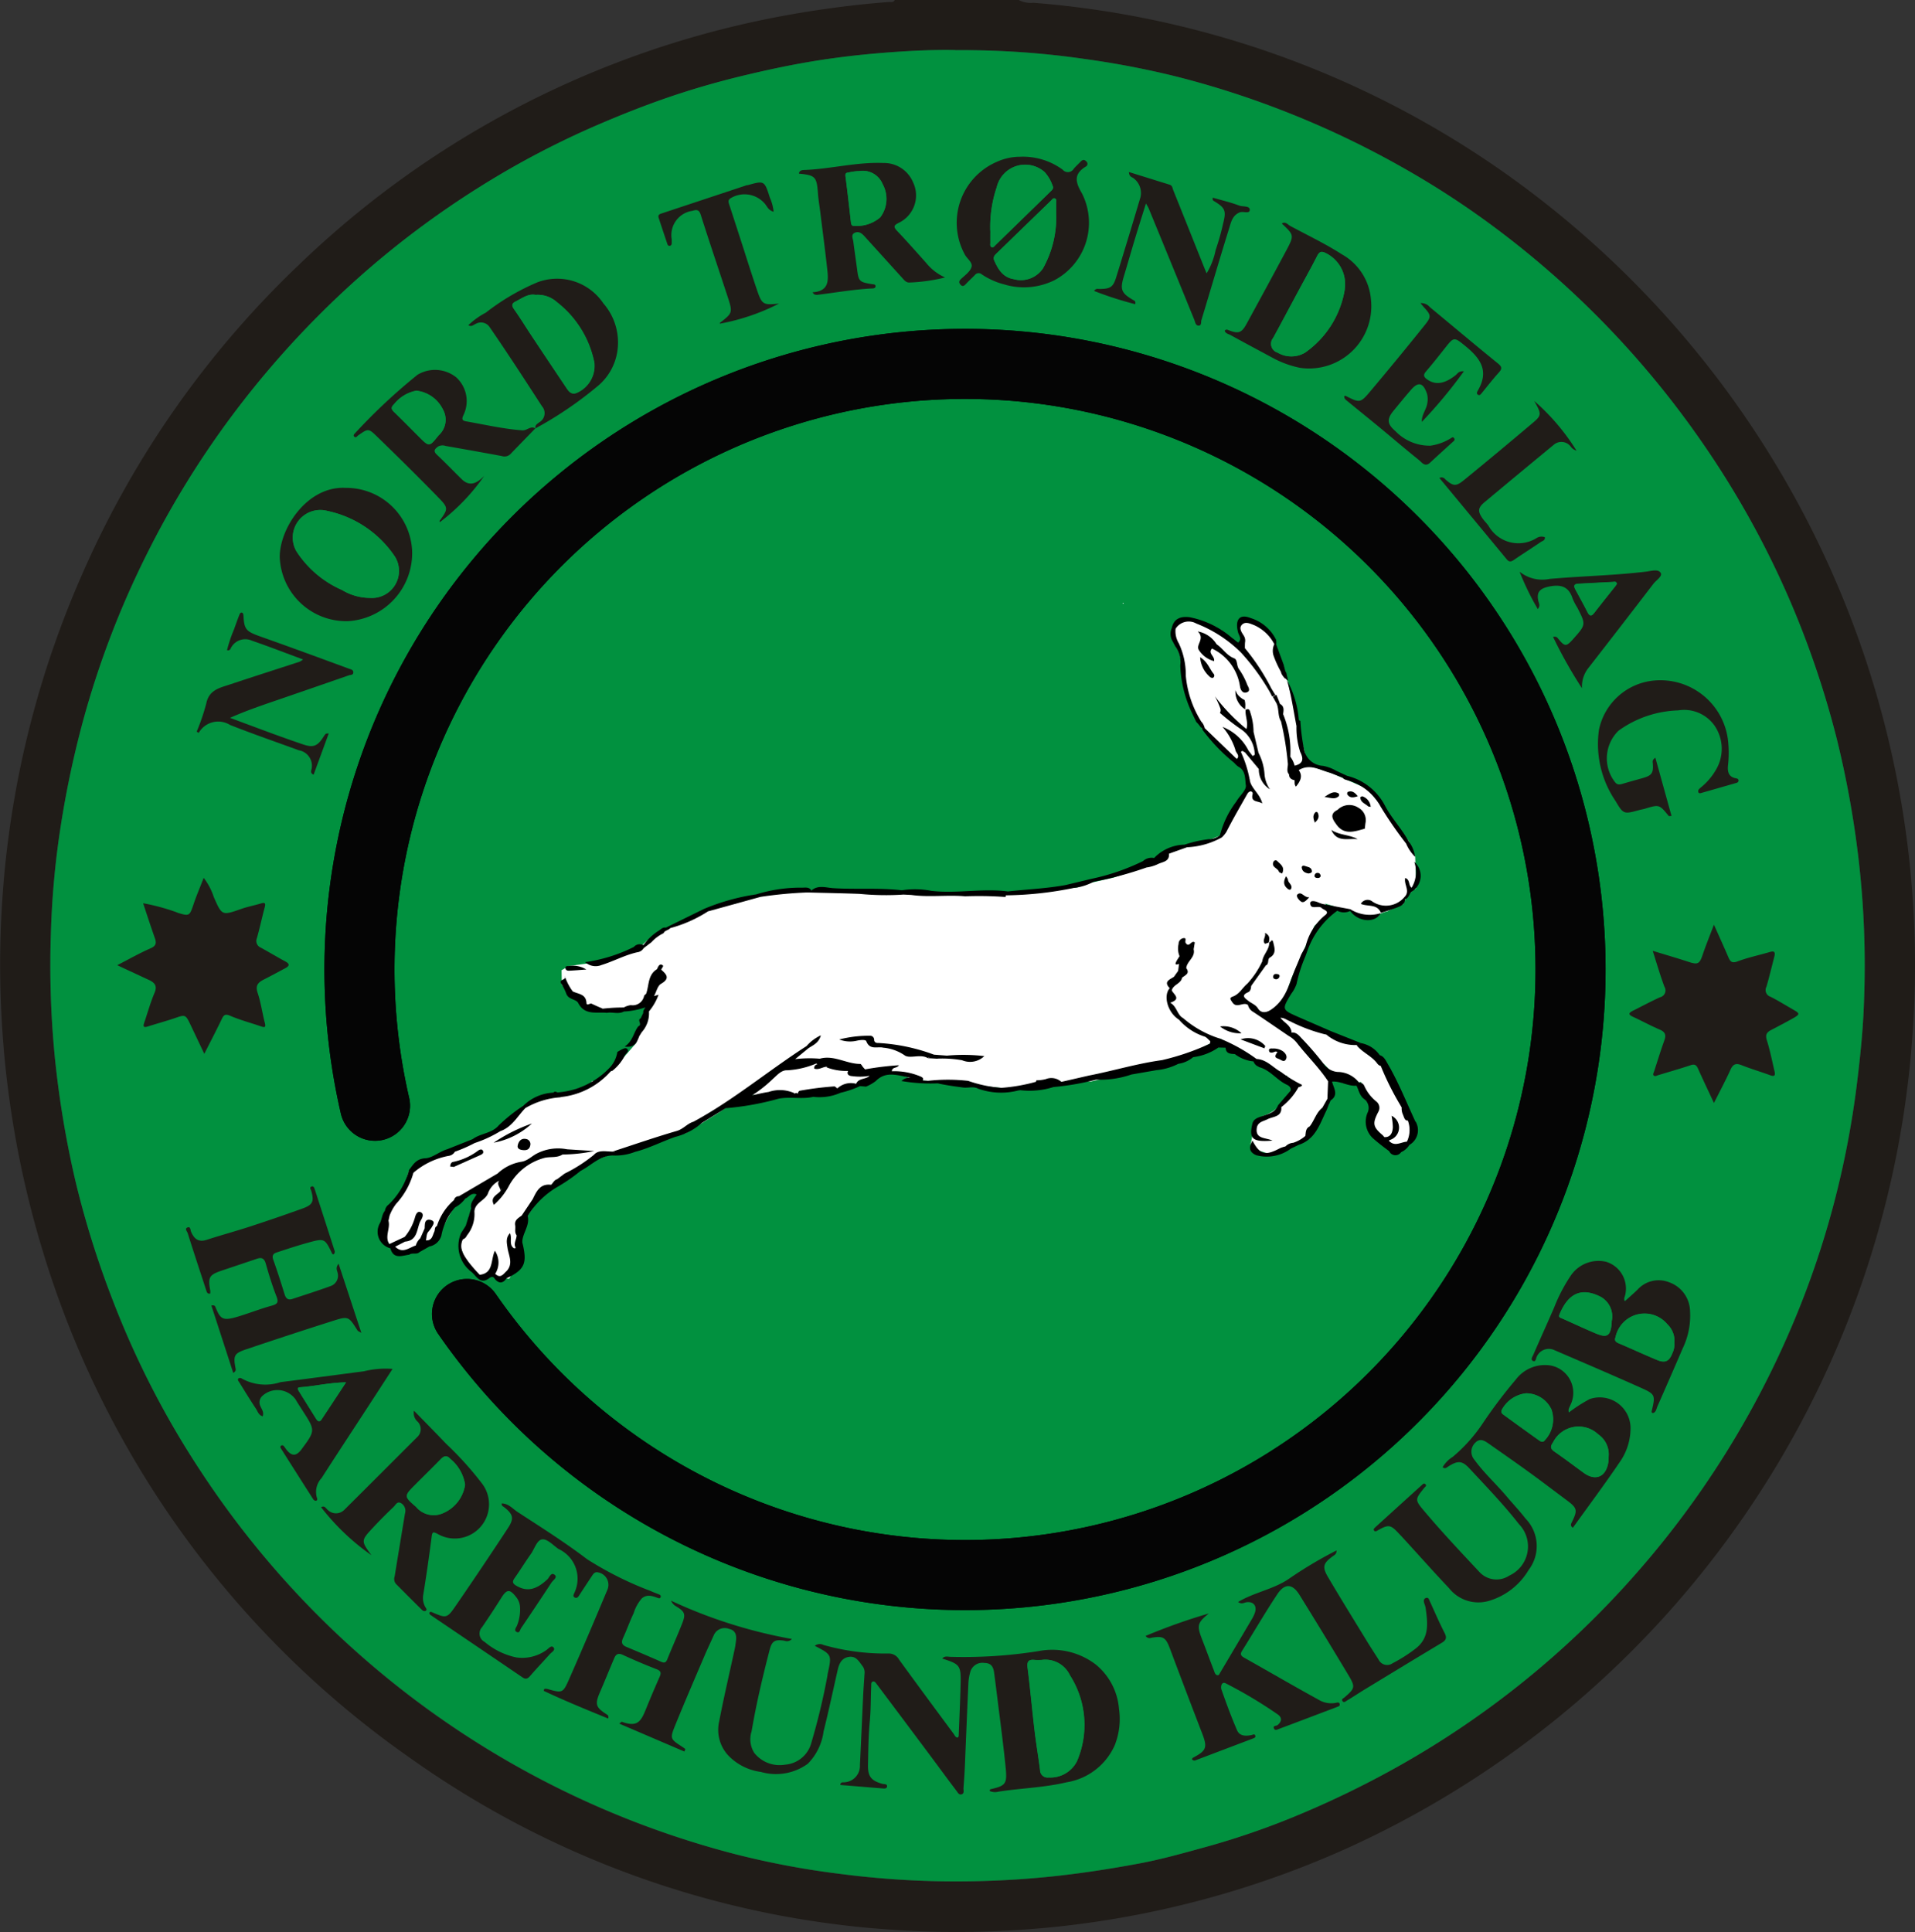 <?xml version="1.0" encoding="UTF-8"?>
<svg xmlns="http://www.w3.org/2000/svg" xmlns:xlink="http://www.w3.org/1999/xlink" id="Group_5" data-name="Group 5" width="82" height="82.727" viewBox="0 0 82 82.727">
  <rect x="0" y="0" width="82" height="82.727" fill="#333333" stroke="none"/>
  <defs>
    <clipPath id="clip-path">
      <rect id="Rectangle_25" data-name="Rectangle 25" width="82" height="82.727" fill="none"></rect>
    </clipPath>
  </defs>
  <g id="Group_3" data-name="Group 3" clip-path="url(#clip-path)">
    <path id="Path_103" data-name="Path 103" d="M43.619,0a1.125,1.125,0,0,0,.631.119,40.549,40.549,0,0,1,21.9,8.567A41.524,41.524,0,0,1,81.9,44.208a41.423,41.423,0,0,1-24.2,34.92A40.691,40.691,0,0,1,38.13,82.62a40.145,40.145,0,0,1-20.508-7.306,40.962,40.962,0,0,1-15.776-21.7A42.073,42.073,0,0,1,.166,37.64,41.388,41.388,0,0,1,3.517,24.59a40.9,40.9,0,0,1,9.292-13.26A40.48,40.48,0,0,1,32.607.861,43.978,43.978,0,0,1,38.045.085c.091-.008.208.036.267-.085ZM40.908,2.149c-.98-.021-2.061.033-3.143.121-.912.074-1.82.178-2.722.319-1.019.16-2.03.371-3.036.61-.909.215-1.809.461-2.7.743-1.25.4-2.472.872-3.68,1.391a37.168,37.168,0,0,0-5.1,2.678A38.733,38.733,0,0,0,15.577,11.7a39.877,39.877,0,0,0-5.366,5.736A39.024,39.024,0,0,0,6.24,23.821a38.594,38.594,0,0,0-2.66,6.96,41.715,41.715,0,0,0-.966,4.509,36.474,36.474,0,0,0-.431,4.562,40.2,40.2,0,0,0,.17,5.459,42,42,0,0,0,.889,5.3,39.711,39.711,0,0,0,1.593,5.074A37.926,37.926,0,0,0,8.6,63a38.945,38.945,0,0,0,22.86,16.384,36.027,36.027,0,0,0,4.525.853,38.715,38.715,0,0,0,4.17.313,39.988,39.988,0,0,0,4.585-.174c1.366-.132,2.718-.338,4.062-.59.895-.168,1.776-.414,2.655-.655a33.4,33.4,0,0,0,3.7-1.242,41.081,41.081,0,0,0,4.629-2.208,38.846,38.846,0,0,0,10.227-8.252,39.287,39.287,0,0,0,6.695-10.6,38.04,38.04,0,0,0,1.833-5.351,39.2,39.2,0,0,0,.982-5.154c.138-1.131.254-2.264.292-3.4a39.476,39.476,0,0,0-.25-6.291,41.624,41.624,0,0,0-.907-4.964,39.432,39.432,0,0,0-2.043-6.015,38.925,38.925,0,0,0-3.872-6.907A39.356,39.356,0,0,0,63.988,9.73a36.765,36.765,0,0,0-3.831-2.5,39.307,39.307,0,0,0-5.733-2.685,38.528,38.528,0,0,0-4.137-1.288,37.664,37.664,0,0,0-3.8-.725,36.443,36.443,0,0,0-5.577-.382" transform="translate(0)" fill="#201c18"></path>
    <path id="Path_104" data-name="Path 104" d="M46.45,7.659a36.443,36.443,0,0,1,5.577.382,37.665,37.665,0,0,1,3.8.725,38.527,38.527,0,0,1,4.137,1.288A39.308,39.308,0,0,1,65.7,12.738a36.767,36.767,0,0,1,3.831,2.5,39.356,39.356,0,0,1,8.755,9.012,38.926,38.926,0,0,1,3.872,6.907A39.434,39.434,0,0,1,84.2,37.174a41.624,41.624,0,0,1,.907,4.964,39.473,39.473,0,0,1,.25,6.291c-.038,1.135-.153,2.267-.292,3.4a39.2,39.2,0,0,1-.982,5.154,38.041,38.041,0,0,1-1.833,5.351,39.287,39.287,0,0,1-6.695,10.6,38.846,38.846,0,0,1-10.227,8.252A41.082,41.082,0,0,1,60.7,83.4,33.4,33.4,0,0,1,57,84.638c-.879.242-1.761.487-2.655.655-1.344.252-2.7.458-4.062.59a39.988,39.988,0,0,1-4.585.174,38.716,38.716,0,0,1-4.17-.313A36.027,36.027,0,0,1,37,84.892,39.127,39.127,0,0,1,14.14,68.508,37.926,37.926,0,0,1,10.377,61.2a39.711,39.711,0,0,1-1.593-5.074,42,42,0,0,1-.889-5.3,40.2,40.2,0,0,1-.17-5.459A36.474,36.474,0,0,1,8.155,40.8a41.715,41.715,0,0,1,.966-4.509,38.594,38.594,0,0,1,2.66-6.96,39.024,39.024,0,0,1,3.971-6.389A39.877,39.877,0,0,1,21.119,17.2a38.733,38.733,0,0,1,4.957-3.684,37.168,37.168,0,0,1,5.1-2.678c1.208-.519,2.43-.993,3.68-1.391.887-.282,1.786-.528,2.7-.743,1.007-.239,2.017-.45,3.036-.61.9-.141,1.809-.245,2.722-.319,1.082-.088,2.163-.142,3.143-.121" transform="translate(-5.542 -5.51)" fill="#01913f"></path>
    <path id="Path_105" data-name="Path 105" d="M61.829,48.994c-.208-.133-.361.095-.566.08-.815-.06-1.607-.247-2.408-.385-.215-.037-.166-.144-.105-.282a1.374,1.374,0,0,0-.314-1.6,1.451,1.451,0,0,0-1.66-.113,24.869,24.869,0,0,0-2.682,2.509c-.044.039-.079.1-.025.143.074.065.117-.022.166-.056.418-.292.435-.31.788.032.889.861,1.771,1.731,2.636,2.617.45.461.431.5.061,1.012-.008.011.006.037.011.056a8.729,8.729,0,0,0,1.9-1.981c-.312.319-.621.473-.96.143-.361-.351-.709-.715-1.074-1.06-.171-.162-.061-.249.058-.34a.393.393,0,0,1,.325-.026q1.2.21,2.4.431a.363.363,0,0,0,.371-.079c.356-.371.715-.738,1.073-1.107a16.029,16.029,0,0,0,2.718-1.855,2.4,2.4,0,0,0,.788-1.439,2.549,2.549,0,0,0-.6-2.06,2.385,2.385,0,0,0-2.821-.9,9.75,9.75,0,0,0-2.209,1.3,3.236,3.236,0,0,0-.75.539c.149.083.229-.027.328-.064a.447.447,0,0,1,.59.151c.767,1.112,1.5,2.245,2.235,3.379a.45.45,0,0,1-.113.69c-.087.07-.2.119-.164.261" transform="translate(-38.9 -30.652)" fill="#01913f"></path>
    <path id="Path_106" data-name="Path 106" d="M76.533,240.365l.043-.112c-.043-.031-.085-.063-.129-.092-.52-.34-.537-.348-.3-.938.4-.992.828-1.975,1.248-2.96.127-.3.267-.591.4-.886a.507.507,0,0,1,.649-.268c.278.058.336.261.3.51-.014.11-.027.221-.05.329-.223,1.035-.464,2.067-.667,3.107a1.613,1.613,0,0,0,.478,1.563,2.377,2.377,0,0,0,1.31.616,2.317,2.317,0,0,0,2.006-.353A2.419,2.419,0,0,0,82.5,239.5c.219-.876.4-1.76.606-2.639.06-.261.168-.5.467-.548.318-.054.442.2.6.4a.449.449,0,0,1,.08.317c-.019.323-.045.646-.06.969-.047.982-.087,1.964-.137,2.945a.7.7,0,0,1-.641.734c-.073.015-.189-.039-.2.118.6.05,1.2.1,1.8.146.075.006.189.019.2-.072.019-.133-.115-.1-.192-.121-.481-.132-.632-.314-.622-.807.013-.625.019-1.253.078-1.875.048-.5.039-1.005.06-1.507,0-.075-.014-.175.083-.195.067-.014.114.058.154.112q1.114,1.488,2.228,2.975c.394.527.782,1.059,1.18,1.583.055.073.117.2.232.158s.069-.173.076-.267c.024-.323.047-.646.061-.969.051-1.172.1-2.344.149-3.516a2.1,2.1,0,0,1,.075-.462.538.538,0,0,1,.605-.41c.3,0,.388.169.421.414q.071.53.136,1.061c.124,1.018.268,2.035.363,3.055.062.662-.022.733-.663.88-.011,0-.016.035-.031.07a.552.552,0,0,0,.383.031c.969-.152,1.957-.173,2.913-.4a2.729,2.729,0,0,0,2.063-1.584,3.056,3.056,0,0,0,.182-1.573,2.724,2.724,0,0,0-1.011-1.9,3.078,3.078,0,0,0-2.447-.558,20.4,20.4,0,0,1-3.77.243c-.109,0-.242-.048-.338.075.762.241.8.29.784,1.094-.017.726-.052,1.452-.08,2.178,0,.043,0,.091-.057.111-.087-.015-.114-.1-.157-.157-.783-1.059-1.567-2.118-2.342-3.184a.5.5,0,0,0-.458-.259,9.718,9.718,0,0,1-2.777-.366.345.345,0,0,0-.373.036c.73.381.73.382.558,1.172-.012.055-.015.111-.026.165a28.033,28.033,0,0,1-.674,2.8,1.262,1.262,0,0,1-1.131.952,1.384,1.384,0,0,1-1.314-.5,1.088,1.088,0,0,1-.119-.926c.2-1.178.477-2.338.774-3.494.1-.391.236-.449.638-.385a.284.284,0,0,0,.314-.076,20.886,20.886,0,0,1-5.172-1.639.466.466,0,0,0,.2.232c.384.23.435.327.279.728-.2.52-.435,1.029-.642,1.547-.064.16-.136.166-.279.1-.488-.217-.98-.425-1.472-.63-.2-.083-.231-.2-.138-.394.161-.343.282-.705.448-1.045a1.733,1.733,0,0,1,.352-.64c.227-.193.462-.1.7-.013.046.017.089.011.105-.044a.084.084,0,0,0-.057-.106c-.123-.053-.251-.1-.371-.153a14.761,14.761,0,0,1-2.722-1.361c-.956-.728-1.978-1.371-2.986-2.029-.2-.133-.38-.363-.672-.359-.009.113.058.124.1.156.392.307.442.486.168.9q-1.1,1.676-2.239,3.331c-.373.542-.4.534-1.012.272-.045-.019-.082-.027-.118.027.011.024.016.065.039.08q1.977,1.343,3.956,2.683c.149.1.233.044.336-.075.271-.312.556-.612.831-.92.076-.085.255-.171.161-.286s-.208.038-.3.105a1.771,1.771,0,0,1-1.292.321,3.079,3.079,0,0,1-1.36-.666.4.4,0,0,1-.107-.633q.424-.622.827-1.259c.235-.37.358-.378.634-.025a.74.74,0,0,1,.164.43,1.832,1.832,0,0,1-.129.787c-.033.081-.143.2-.025.269.137.082.155-.092.2-.159q.659-.968,1.3-1.949c.067-.1.265-.219.144-.326-.162-.142-.231.105-.32.188-.484.453-.874.535-1.318.278-.167-.1-.2-.171-.084-.332.238-.337.453-.692.693-1.027.161-.225.261-.61.5-.632.217-.02.466.256.694.413a1.4,1.4,0,0,1,.69,1.85c-.027.075-.108.18.015.232.1.041.152-.052.2-.13.175-.273.357-.541.535-.812.065-.1.132-.177.271-.135a.54.54,0,0,1,.373.758c-.537,1.275-1.076,2.548-1.634,3.814-.265.6-.29.6-.937.412a.411.411,0,0,0-.124,0l-.027.081c.9.428,1.827.8,2.764,1.189.025-.126-.017-.147-.054-.171-.483-.312-.519-.439-.3-.959.207-.482.4-.968.609-1.451.07-.165.167-.24.367-.148.475.219.957.425,1.445.613.19.073.209.158.135.326-.194.439-.384.881-.563,1.326-.231.573-.37.848-1.056.6-.011,0-.032.022-.113.079l2.8,1.2" transform="translate(-47.219 -165.366)" fill="#01913f"></path>
    <path id="Path_107" data-name="Path 107" d="M197.518,86.488a28.3,28.3,0,0,0-1.949-10.129,28.2,28.2,0,0,0-1.945-3.967A25.6,25.6,0,0,0,189.9,67.5a20.5,20.5,0,0,0-6.61-4.626.658.658,0,0,0-.887.283.607.607,0,0,0,.363.846,17.2,17.2,0,0,1,2.4,1.242,22.1,22.1,0,0,1,6.631,6.571,26.778,26.778,0,0,1,3.333,7.1,27.334,27.334,0,0,1,1.153,7.348,22.5,22.5,0,0,1-.276,3.936,23.779,23.779,0,0,1-1.375,5.163,25.126,25.126,0,0,1-4.568,7.444,30.923,30.923,0,0,1-6.335,5.422c-.662.433-1.333.853-2.029,1.232a.626.626,0,0,0-.308.876.585.585,0,0,0,.884.207,32.616,32.616,0,0,0,5.953-4.172,28.345,28.345,0,0,0,5.158-5.915,25.766,25.766,0,0,0,2.88-5.991,25.237,25.237,0,0,0,1.243-7.971" transform="translate(-130.516 -45.208)" fill="#01913f"></path>
    <path id="Path_108" data-name="Path 108" d="M218.276,210.613c-.04-.152.032-.22.059-.3a1.188,1.188,0,0,0-.857-1.713,1.561,1.561,0,0,0-1.477.611,20.984,20.984,0,0,0-1.393,1.843,6.8,6.8,0,0,1-1.307,1.467,1.277,1.277,0,0,0-.432.444c.113.086.174.01.25-.037.409-.255.586-.25.905.093.721.777,1.46,1.54,2.113,2.377a1.374,1.374,0,0,1-.414,2.207.992.992,0,0,1-1.276-.154c-.793-.847-1.59-1.691-2.339-2.579-.434-.514-.433-.516-.023-1.025.04-.05.12-.088.043-.16-.054-.051-.1,0-.143.036q-.993.9-1.984,1.8c-.043.039-.13.087-.061.159s.12,0,.179-.029c.434-.241.523-.227.85.12.114.121.228.243.341.366.61.668,1.21,1.345,1.833,2a1.6,1.6,0,0,0,1.71.546,2.933,2.933,0,0,0,1.7-1.323,1.684,1.684,0,0,0-.124-2.192c-.26-.335-.552-.644-.826-.968-.447-.529-.964-1-1.371-1.559a.526.526,0,0,1,.04-.731c.208-.219.412-.071.6.059.584.409,1.169.818,1.747,1.237.523.38,1.036.773,1.555,1.159.462.344.485.431.235.941-.04.081-.084.159.039.247.678-.944,1.37-1.871,2.019-2.828a2.53,2.53,0,0,0,.452-1.448,1.319,1.319,0,0,0-1.753-1.233,6.45,6.45,0,0,0-.889.573" transform="translate(-151.098 -150.135)" fill="#01913f"></path>
    <path id="Path_109" data-name="Path 109" d="M175.07,240.575a.209.209,0,0,0,.252.077c.5-.085.608-.018.791.467q.684,1.819,1.38,3.633c.23.6.182.738-.387,1.033-.024.012-.038.044-.054.063a.121.121,0,0,0,.155.051q1.232-.464,2.462-.934c.054-.021.114-.046.1-.113-.028-.1-.1-.047-.163-.034-.245.05-.51.048-.618-.2-.249-.572-.463-1.16-.671-1.749-.044-.124.01-.365.189-.262a19.23,19.23,0,0,1,2.237,1.338c.184.141.152.3-.025.447-.055.045-.223.015-.143.16.048.087.149.023.214,0,.823-.307,1.643-.62,2.464-.931.063-.024.142-.047.127-.129s-.105-.067-.164-.053a1.04,1.04,0,0,1-.741-.135c-1.065-.583-2.113-1.2-3.171-1.79-.15-.084-.193-.156-.1-.308.5-.805.98-1.626,1.505-2.417.318-.479.649-.458.95.027q1.059,1.709,2.093,3.433c.306.51.284.57-.16.952-.049.043-.138.072-.1.149.057.111.143.022.2-.01.259-.154.509-.322.766-.478,1.095-.666,2.189-1.333,3.288-1.99.19-.114.233-.215.127-.423-.228-.447-.428-.91-.637-1.367-.034-.073-.063-.164-.159-.134s-.106.131-.077.225a1.343,1.343,0,0,1,.059.192c.087.627.182,1.261-.4,1.729a6.43,6.43,0,0,1-1.013.649.405.405,0,0,1-.6-.156c-.185-.292-.374-.582-.554-.877-.542-.886-1.088-1.769-1.616-2.663-.251-.426-.2-.585.194-.874.076-.056.181-.091.175-.259a17.767,17.767,0,0,0-2.039,1.214c-.665.455-1.476.573-2.176.992.151.115.25.028.354.013.293-.042.456.142.373.424a1.376,1.376,0,0,1-.139.3q-.67,1.14-1.347,2.276c-.032.055-.053.142-.137.121s-.105-.112-.133-.183c-.167-.438-.325-.879-.5-1.316-.247-.631-.222-.736.277-1.143a25.144,25.144,0,0,0-2.71.962" transform="translate(-126.017 -170.53)" fill="#01913f"></path>
    <path id="Path_110" data-name="Path 110" d="M252.632,148.92c.264-.527.5-.971.709-1.428.108-.236.233-.282.471-.188.4.159.821.281,1.227.432.189.069.225,0,.186-.163-.105-.444-.192-.895-.329-1.329-.069-.219-.027-.335.159-.433.325-.171.652-.338.971-.521.289-.165.285-.2.01-.357-.328-.187-.648-.39-.986-.559a.3.3,0,0,1-.174-.428c.127-.427.228-.862.34-1.294.046-.178.017-.257-.2-.192-.457.14-.929.238-1.375.4-.24.09-.312.011-.394-.178-.188-.438-.386-.871-.618-1.392-.183.484-.346.884-.485,1.291s-.209.434-.6.3c-.493-.162-.992-.306-1.537-.473.177.548.324,1.048.5,1.535a.3.3,0,0,1-.19.454c-.393.183-.777.386-1.165.58-.183.091-.193.163.007.255.384.176.754.381,1.142.546.232.1.291.222.207.457-.157.441-.3.888-.44,1.333-.019.058-.085.123-.015.181s.127,0,.189-.017c.458-.139.918-.27,1.372-.421.17-.056.257-.031.332.139.205.467.428.925.678,1.462" transform="translate(-179.246 -101.705)" fill="#01913f"></path>
    <path id="Path_111" data-name="Path 111" d="M17.921,137.885c.5.231.929.43,1.361.633.236.112.363.246.234.548-.178.418-.3.861-.446,1.292-.059.171,0,.2.156.15.392-.124.79-.232,1.179-.365.412-.141.447-.135.634.257s.383.807.607,1.279c.275-.544.517-1.006.742-1.476.086-.181.144-.25.371-.152.426.184.88.3,1.321.454.155.053.2.034.16-.144-.109-.432-.171-.878-.312-1.3-.107-.321.033-.447.275-.568.308-.154.609-.322.914-.482.2-.1.182-.189-.006-.291-.351-.191-.695-.4-1.045-.588a.309.309,0,0,1-.165-.414c.122-.428.214-.865.329-1.3.043-.161.045-.241-.158-.179-.276.083-.562.136-.833.231-.839.292-.836.3-1.187-.505a2.71,2.71,0,0,0-.432-.822c-.156.4-.31.762-.433,1.129-.168.5-.177.518-.671.371a1.644,1.644,0,0,0-.156-.061,9.025,9.025,0,0,0-1.333-.352c.176.521.335,1.006.5,1.488.073.209.064.336-.18.442-.465.2-.908.455-1.428.722" transform="translate(-12.9 -96.56)" fill="#01913f"></path>
    <path id="Path_112" data-name="Path 112" d="M35.927,187.576l-.977-2.966c-.148.186-.057.286-.041.389a.469.469,0,0,1-.3.568c-.543.2-1.092.373-1.641.553-.168.055-.27-.01-.325-.186-.155-.5-.313-1-.489-1.491-.061-.172-.009-.264.137-.312.444-.147.887-.295,1.338-.418.728-.2.73-.192,1.054.48.005.011.038.008.058.012a.138.138,0,0,0,.037-.152q-.423-1.322-.853-2.642c-.022-.066-.069-.135-.146-.1s-.018.116,0,.175c.129.462.07.6-.377.763q-1.115.4-2.242.769c-.613.2-1.238.366-1.85.568-.363.12-.546-.041-.678-.347-.031-.072-.019-.225-.142-.184-.154.052-.025.179,0,.25.257.819.528,1.633.794,2.449.025.078.045.152.167.138a.509.509,0,0,0,.006-.122c-.109-.577-.05-.683.492-.865.5-.166.993-.33,1.488-.5.208-.071.328-.03.395.2.135.47.279.94.456,1.4.094.242.06.327-.193.4-.471.13-.928.31-1.4.454-.7.215-.8.142-1.021-.4-.017-.042-.043-.079-.172-.06l.942,2.891c.118-.079.107-.135.1-.189-.1-.552-.064-.649.451-.822q1.85-.621,3.709-1.216c.674-.214.679-.2,1.065.414.01.016.036.023.164.1" transform="translate(-20.45 -130.504)" fill="#01913f"></path>
    <path id="Path_113" data-name="Path 113" d="M53.057,215.574a.489.489,0,0,0,.166.465.461.461,0,0,1-.033.662c-1.035,1.036-2.067,2.074-3.107,3.1a.5.5,0,0,1-.7.025c-.089-.061-.144-.222-.3-.129a9.908,9.908,0,0,0,2.154,2.053c-.451-.618-.454-.621.08-1.193.281-.3.574-.591.871-.876.085-.082.151-.257.323-.156a.381.381,0,0,1,.164.437q-.225,1.351-.444,2.7a.33.33,0,0,0,.055.316q.556.558,1.115,1.114c.046.045.11.1.174.029s0-.1-.028-.148a.79.79,0,0,1-.088-.544c.134-.824.252-1.652.359-2.48.027-.208.072-.2.242-.117a1.466,1.466,0,0,0,1.9-2.167,14.175,14.175,0,0,0-1.524-1.685c-.436-.456-.879-.905-1.376-1.416" transform="translate(-35.33 -155.172)" fill="#01913f"></path>
    <path id="Path_114" data-name="Path 114" d="M238.075,194.424c-.068-.092.007-.195.022-.3a1.2,1.2,0,0,0-.833-1.388,1.436,1.436,0,0,0-1.5.586,7.016,7.016,0,0,0-.712,1.362c-.292.677-.6,1.348-.891,2.024-.036.083-.136.217-.028.271.137.069.128-.105.172-.182a.565.565,0,0,1,.767-.27c1.234.533,2.469,1.062,3.7,1.611.607.272.613.318.458.97-.01.044-.024.089.048.108.138-.038.145-.182.191-.285q.548-1.238,1.082-2.483a3.217,3.217,0,0,0,.316-1.594,1.341,1.341,0,0,0-.909-1.243,1.211,1.211,0,0,0-1.343.326c-.175.166-.356.324-.535.486" transform="translate(-168.495 -138.714)" fill="#01913f"></path>
    <path id="Path_115" data-name="Path 115" d="M148.961,23.949a2.418,2.418,0,0,0-.991.221,2.84,2.84,0,0,0-1.375,3.94c.095.2.362.361.3.56s-.288.357-.456.518c-.085.082-.089.147-.022.228.094.114.165.059.244-.027.122-.131.255-.251.38-.379a.2.2,0,0,1,.294-.027,3.057,3.057,0,0,0,.941.424,2.938,2.938,0,0,0,2.176-.178,2.786,2.786,0,0,0,1.174-3.709c-.279-.478-.37-.822.15-1.146a.133.133,0,0,0,.035-.226c-.091-.1-.176-.066-.257.02s-.194.186-.281.289a.292.292,0,0,1-.477.043,2.873,2.873,0,0,0-1.837-.552" transform="translate(-105.295 -17.236)" fill="#01913f"></path>
    <path id="Path_116" data-name="Path 116" d="M122.667,30.43l.069.084a.407.407,0,0,0,.121.024c.8-.1,1.587-.238,2.389-.277.058,0,.12-.025.119-.092,0-.095-.084-.08-.149-.09-.539-.087-.572-.12-.635-.592-.054-.409-.116-.816-.167-1.226-.017-.133-.12-.3.062-.384s.312.034.43.166q.806.9,1.617,1.786c.075.082.145.175.271.179a7.39,7.39,0,0,0,1.547-.217,2.182,2.182,0,0,1-.817-.632c-.411-.456-.815-.92-1.239-1.363-.182-.19-.118-.252.082-.349a1.3,1.3,0,0,0,.6-1.737,1.345,1.345,0,0,0-1.268-.819c-1.147-.047-2.26.259-3.4.3-.081,0-.205.018-.215.156.707.068.761.131.815.863.019.255.063.509.095.763.1.818.213,1.635.3,2.455.051.468.1.958-.636,1" transform="translate(-87.882 -17.914)" fill="#01913f"></path>
    <path id="Path_117" data-name="Path 117" d="M187.162,38.659c.039.121.165.137.255.187.586.323,1.177.636,1.765.954a4.222,4.222,0,0,0,1.214.447,2.666,2.666,0,0,0,3.029-2.939,2.442,2.442,0,0,0-1.242-1.92c-.711-.458-1.477-.817-2.219-1.22-.1-.057-.2-.2-.355-.1.531.5.538.5.18,1.175-.557,1.044-1.123,2.084-1.69,3.122-.212.388-.344.431-.754.275-.061-.023-.122-.061-.182.017" transform="translate(-134.721 -24.498)" fill="#01913f"></path>
    <path id="Path_118" data-name="Path 118" d="M45.572,74.542c-1.632-.09-2.826,1.713-2.824,2.958a2.853,2.853,0,0,0,2.911,2.75,2.922,2.922,0,0,0,2.76-2.95,2.824,2.824,0,0,0-2.847-2.758" transform="translate(-30.77 -53.653)" fill="#01913f"></path>
    <path id="Path_119" data-name="Path 119" d="M246.62,107.261c-.143.093-.119.166-.114.228.036.43-.033.534-.437.647-.279.078-.559.155-.837.237-.123.036-.238.068-.334-.055a1.653,1.653,0,0,1,.143-2.214,4.592,4.592,0,0,1,2.55-.868,1.591,1.591,0,0,1,1.573.671,1.754,1.754,0,0,1,.062,1.847,2.737,2.737,0,0,1-.691.806c-.051.044-.1.1-.078.171s.084.052.138.037l1.445-.414c.063-.018.14-.03.138-.118,0-.068-.061-.083-.118-.094-.3-.057-.356-.262-.335-.525a4.821,4.821,0,0,0,.011-1.031,2.917,2.917,0,0,0-3.2-2.626,2.659,2.659,0,0,0-2.334,2.106,4.339,4.339,0,0,0,.715,3.057c.336.571.358.558,1.017.378.075-.02.154-.031.228-.053.623-.185.623-.185,1.031.312.008.009.039,0,.116-.005l-.691-2.492" transform="translate(-175.737 -74.817)" fill="#01913f"></path>
    <path id="Path_120" data-name="Path 120" d="M205.405,50.3c-.005.12.082.163.148.217.448.367.9.731,1.345,1.1.566.469,1.124.948,1.7,1.408.127.1.26.323.482.117.319-.3.642-.588.964-.881.051-.046.112-.1.065-.167s-.112-.009-.17.02a2.238,2.238,0,0,1-.843.3,2.025,2.025,0,0,1-1.5-.622c-.353-.3-.375-.508-.08-.874.245-.3.495-.6.751-.9.309-.355.519-.3.678.165a.87.87,0,0,1,.019.391c-.031.288-.254.509-.237.821a20.625,20.625,0,0,0,1.8-2.164c-.225-.022-.272.1-.354.166-.474.375-.864.431-1.217.181-.147-.1-.184-.191-.048-.345.279-.318.542-.652.8-.985.386-.488.393-.5.866-.113.645.53,1.056,1.065.547,1.925-.036.06-.063.133.013.175s.117-.022.162-.077c.24-.294.473-.594.727-.875.149-.166.138-.248-.043-.394-.978-.792-1.942-1.6-2.91-2.406a.472.472,0,0,0-.4-.171c.064.076.1.128.148.177.308.339.323.4.032.764q-1.136,1.405-2.294,2.792c-.469.558-.481.547-1.1.233-.007,0-.02.006-.059.018" transform="translate(-147.852 -33.336)" fill="#01913f"></path>
    <path id="Path_121" data-name="Path 121" d="M30.055,98.712l.082.051a.96.96,0,0,1,1.342-.34c.971.386,1.961.725,2.943,1.084a.672.672,0,0,1,.535.852c-.005.059-.034.136.1.193l.648-1.767c-.086.01-.116,0-.127.016a.945.945,0,0,0-.1.132c-.249.4-.425.47-.857.328s-.839-.29-1.256-.442c-.63-.23-1.259-.466-1.888-.7.69-.308,1.379-.54,2.067-.776q1.517-.52,3.03-1.047c.068-.024.175-.013.182-.118s-.1-.134-.182-.163c-1.245-.455-2.487-.915-3.736-1.357-.679-.24-.752-.305-.786-.927,0-.039-.02-.1-.048-.11-.067-.032-.1.031-.123.079-.081.208-.157.418-.231.628a5.912,5.912,0,0,0-.3.892.114.114,0,0,0,.146-.051.69.69,0,0,1,.915-.356c.726.249,1.441.527,2.194.806a.819.819,0,0,1-.144.095c-1,.326-1.992.643-2.986.975-.431.144-.9.227-1.014.813a9.089,9.089,0,0,1-.412,1.21" transform="translate(-21.634 -67.383)" fill="#01913f"></path>
    <path id="Path_122" data-name="Path 122" d="M168.685,26.286c.011.2.119.21.187.257a.788.788,0,0,1,.307.823q-.514,1.715-1.039,3.426c-.131.422-.252.494-.706.5-.072,0-.157-.036-.241.084a14.966,14.966,0,0,0,1.761.567c.025-.11-.014-.138-.052-.159-.55-.315-.608-.461-.429-1.048.166-.545.32-1.093.485-1.638.142-.471.292-.94.456-1.466.062.11.095.156.116.206q.98,2.385,1.955,4.773c.043.106.063.247.184.25s.1-.157.122-.241c.4-1.313.782-2.631,1.191-3.941.078-.251.135-.541.449-.666.151-.06.427.082.429-.108s-.3-.124-.456-.186c-.363-.141-.748-.227-1.125-.336-.029.116.022.128.058.15.475.293.523.407.38.964a10.332,10.332,0,0,1-.318,1.127,3.11,3.11,0,0,1-.387,1c-.052-.126-.086-.208-.119-.29q-.653-1.633-1.307-3.266c-.036-.089-.036-.2-.157-.241l-1.746-.543" transform="translate(-120.347 -18.921)" fill="#01913f"></path>
    <path id="Path_123" data-name="Path 123" d="M42.96,209.106a3.831,3.831,0,0,0-1.234.1c-1.192.155-2.383.316-3.576.466a2.068,2.068,0,0,1-1.675-.164.124.124,0,0,0-.12,0c-.068.064,0,.124.032.175.234.38.468.76.714,1.133.073.111.11.269.285.319.063-.174-.039-.292-.09-.418a.374.374,0,0,1,.08-.458.954.954,0,0,1,1.422.16c.1.162.2.32.3.479.551.846.551.846-.053,1.657l-.021.027c-.2.257-.384.26-.6.008-.043-.051-.078-.109-.12-.162-.029-.036-.067-.068-.115-.044-.07.034-.047.089-.015.138q.689,1.087,1.381,2.172a.138.138,0,0,0,.106.059c.077-.011.068-.082.047-.131a.868.868,0,0,1,.2-.842c.67-1.042,1.351-2.077,2.026-3.114.333-.511.663-1.022,1.016-1.565" transform="translate(-26.148 -150.499)" fill="#01913f"></path>
    <path id="Path_124" data-name="Path 124" d="M105.558,29.14a1.967,1.967,0,0,0-.163-.61c-.231-.728-.235-.727-.953-.53-.011,0-.023,0-.033,0q-1.809.6-3.618,1.2c-.1.034-.2.063-.156.2.121.372.246.742.37,1.112.014.042.033.086.089.085.071,0,.093-.051.1-.11s0-.112,0-.168a1.049,1.049,0,0,1,.893-1.222c.166-.054.278-.055.348.166.368,1.16.76,2.313,1.139,3.469.24.731.237.732-.32,1.165-.006,0,0,.022,0,.033a9.178,9.178,0,0,0,2.535-.861c-.7.069-.73.052-.964-.641-.21-.624-.407-1.252-.61-1.878-.185-.573-.37-1.146-.557-1.718-.033-.1-.061-.192.048-.267a1.143,1.143,0,0,1,1.486.24c.093.119.151.275.367.332" transform="translate(-72.43 -20.074)" fill="#01913f"></path>
    <path id="Path_125" data-name="Path 125" d="M234.9,92.216a1.284,1.284,0,0,1,.257-.853q1.41-1.805,2.8-3.625c.118-.155.4-.323.312-.467-.108-.179-.412-.08-.623-.054-1.373.166-2.756.19-4.132.312a1.557,1.557,0,0,1-1.285-.307,11.338,11.338,0,0,0,.779,1.6c.112-.149.051-.237.027-.333-.1-.391.062-.553.463-.634.5-.1.837,0,1,.518a2.573,2.573,0,0,0,.2.383c.373.728.373.728-.166,1.336-.312.352-.364.35-.672-.027-.036-.044-.081-.073-.2-.055a19.576,19.576,0,0,0,1.242,2.206" transform="translate(-167.157 -62.742)" fill="#01913f"></path>
    <path id="Path_126" data-name="Path 126" d="M219.975,64.579c.971,1.172,1.929,2.328,2.886,3.486.1.124.191.1.314.019.376-.259.765-.5,1.141-.76.068-.047.2-.068.175-.207a.4.4,0,0,0-.355.038,1.471,1.471,0,0,1-2.051-.516c-.076-.11-.175-.2-.252-.313-.223-.314-.212-.467.085-.715q1.475-1.235,2.962-2.456a.5.5,0,0,1,.711.07.455.455,0,0,0,.256.186,9.331,9.331,0,0,0-1.809-2.127c.3.532.319.611-.018.9q-1.479,1.254-2.982,2.481c-.358.291-.468.27-.811-.027a.194.194,0,0,0-.25-.057" transform="translate(-158.34 -44.114)" fill="#01913f"></path>
    <path id="Path_127" data-name="Path 127" d="M149.859,53.655a7.027,7.027,0,0,0-1.5.082.612.612,0,0,0-.482.37.628.628,0,0,0,.094.63c.2.271.474.23.753.2a8.283,8.283,0,0,1,3.924.406.611.611,0,0,0,.793-.36.6.6,0,0,0-.27-.767,1.973,1.973,0,0,0-.342-.137,8.274,8.274,0,0,0-2.966-.42" transform="translate(-106.408 -38.613)" fill="#01913f"></path>
    <path id="Path_128" data-name="Path 128" d="M76.533,240.365l-2.8-1.2c.08-.057.1-.083.113-.079.686.252.825-.024,1.056-.6.18-.445.37-.887.563-1.326.074-.168.055-.253-.135-.326-.488-.188-.97-.394-1.445-.613-.2-.092-.3-.017-.367.148-.205.482-.4.969-.609,1.451-.223.519-.187.647.3.958.037.024.079.046.054.171-.937-.385-1.862-.76-2.764-1.188l.027-.082a.4.4,0,0,1,.124,0c.646.185.671.191.937-.413.557-1.266,1.1-2.54,1.633-3.814a.54.54,0,0,0-.373-.758c-.139-.042-.207.036-.272.135-.178.271-.359.54-.534.812-.05.078-.1.171-.2.13-.124-.052-.042-.157-.015-.232a1.4,1.4,0,0,0-.69-1.85c-.228-.157-.477-.434-.694-.413-.234.022-.334.408-.495.632-.24.336-.455.69-.693,1.027-.114.161-.083.236.084.332.444.257.834.176,1.318-.278.089-.084.159-.33.321-.188.121.106-.077.223-.144.326q-.642.979-1.3,1.949c-.046.067-.064.241-.2.159-.118-.07-.007-.188.025-.269a1.827,1.827,0,0,0,.129-.787.74.74,0,0,0-.164-.43c-.275-.353-.4-.345-.634.025q-.4.636-.826,1.259a.4.4,0,0,0,.107.633,3.079,3.079,0,0,0,1.36.666,1.774,1.774,0,0,0,1.292-.321c.094-.067.208-.22.3-.105s-.085.2-.161.286c-.275.309-.561.608-.831.92-.1.119-.187.176-.336.075q-1.976-1.344-3.956-2.683c-.022-.015-.027-.056-.038-.08.036-.055.074-.047.118-.028.609.262.64.27,1.012-.271q1.138-1.653,2.239-3.331c.274-.416.224-.594-.168-.9-.041-.032-.108-.043-.1-.156.291,0,.468.226.671.359,1.008.659,2.03,1.3,2.986,2.029a14.777,14.777,0,0,0,2.722,1.361c.12.058.249.1.372.153a.085.085,0,0,1,.057.106c-.017.055-.059.061-.106.044-.234-.083-.469-.18-.7.012a1.736,1.736,0,0,0-.352.64c-.166.34-.287.7-.448,1.045-.092.2-.061.311.139.394.493.206.984.414,1.472.63.143.064.215.057.279-.1.207-.518.439-1.027.642-1.547.156-.4.1-.5-.279-.729a.466.466,0,0,1-.2-.232,20.911,20.911,0,0,0,5.172,1.639.284.284,0,0,1-.314.076c-.4-.063-.537-.005-.638.385-.3,1.156-.574,2.316-.774,3.494a1.087,1.087,0,0,0,.118.926,1.383,1.383,0,0,0,1.314.5,1.262,1.262,0,0,0,1.131-.952,28.113,28.113,0,0,0,.674-2.8c.012-.054.015-.111.027-.165.172-.79.171-.791-.558-1.172a.346.346,0,0,1,.373-.036,9.708,9.708,0,0,0,2.777.366.5.5,0,0,1,.458.259c.774,1.066,1.558,2.125,2.342,3.184.043.059.07.142.157.157.055-.021.056-.068.057-.111.028-.726.062-1.452.08-2.178.019-.8-.022-.853-.785-1.094.1-.124.229-.08.338-.075a20.4,20.4,0,0,0,3.77-.243,3.078,3.078,0,0,1,2.447.558,2.724,2.724,0,0,1,1.011,1.9,3.055,3.055,0,0,1-.182,1.573,2.729,2.729,0,0,1-2.063,1.584c-.956.228-1.944.25-2.913.4a.55.55,0,0,1-.383-.031c.015-.035.02-.068.031-.07.641-.147.725-.219.663-.88-.1-1.021-.239-2.037-.364-3.055q-.065-.531-.136-1.061c-.033-.245-.122-.411-.421-.414a.538.538,0,0,0-.605.41,2.085,2.085,0,0,0-.075.462c-.053,1.172-.1,2.344-.149,3.516-.014.323-.036.646-.061.969-.007.094.047.226-.075.267s-.177-.085-.232-.158c-.4-.524-.785-1.056-1.179-1.583q-1.112-1.489-2.228-2.975c-.041-.055-.087-.126-.154-.113-.1.02-.08.12-.083.195-.022.5-.012,1-.06,1.507-.059.622-.066,1.25-.078,1.875-.01.493.142.674.622.807.077.021.211-.012.192.121-.013.091-.127.078-.2.072-.6-.046-1.194-.1-1.8-.146.015-.157.131-.1.2-.118a.7.7,0,0,0,.641-.734c.05-.982.09-1.964.137-2.945.015-.323.041-.646.06-.969a.449.449,0,0,0-.08-.317c-.155-.2-.279-.456-.6-.4-.3.051-.407.287-.467.548-.2.88-.387,1.764-.606,2.639a2.422,2.422,0,0,1-.675,1.386,2.317,2.317,0,0,1-2.006.352,2.375,2.375,0,0,1-1.31-.616,1.613,1.613,0,0,1-.477-1.564c.2-1.039.444-2.071.667-3.107.023-.108.036-.219.05-.329.033-.249-.026-.452-.3-.51a.507.507,0,0,0-.649.268c-.134.3-.273.588-.4.886-.42.985-.845,1.968-1.248,2.959-.24.591-.223.6.3.939.044.029.086.061.129.092l-.043.112m15.283-3.925a2.763,2.763,0,0,1-.278,0c-.265-.031-.346.06-.31.339.115.9.193,1.8.3,2.692.067.564.163,1.125.235,1.688a.317.317,0,0,0,.361.313,1.276,1.276,0,0,0,1.214-.691,3.938,3.938,0,0,0-.3-3.686,1.159,1.159,0,0,0-1.219-.654" transform="translate(-47.219 -165.366)" fill="#201c18"></path>
    <path id="Path_129" data-name="Path 129" d="M218.276,210.612a6.434,6.434,0,0,1,.889-.573,1.319,1.319,0,0,1,1.753,1.233,2.529,2.529,0,0,1-.452,1.448c-.648.957-1.341,1.884-2.019,2.828-.123-.089-.079-.166-.039-.247.25-.509.228-.6-.235-.941-.519-.386-1.032-.779-1.555-1.159-.577-.419-1.163-.827-1.747-1.237-.186-.13-.389-.277-.6-.059a.527.527,0,0,0-.039.731c.407.563.924,1.03,1.371,1.559.274.324.566.633.826.968a1.684,1.684,0,0,1,.124,2.192,2.935,2.935,0,0,1-1.7,1.323,1.6,1.6,0,0,1-1.71-.547c-.623-.656-1.223-1.333-1.833-2-.112-.123-.226-.245-.341-.366-.327-.347-.416-.361-.85-.12-.06.033-.124.087-.179.029s.017-.12.061-.159q.99-.9,1.984-1.8c.04-.036.089-.087.143-.036.077.072,0,.11-.043.16-.409.509-.41.511.024,1.025.749.887,1.546,1.731,2.339,2.579a.992.992,0,0,0,1.276.154,1.374,1.374,0,0,0,.414-2.207c-.653-.837-1.392-1.6-2.113-2.377-.319-.344-.5-.349-.905-.094-.075.047-.137.123-.249.037a1.274,1.274,0,0,1,.432-.443,6.809,6.809,0,0,0,1.307-1.468A20.967,20.967,0,0,1,216,209.208a1.561,1.561,0,0,1,1.477-.611,1.188,1.188,0,0,1,.857,1.714c-.027.081-.1.15-.058.3m1.7,1.9a1.042,1.042,0,0,0-.446-.961,1.222,1.222,0,0,0-1.933.344c-.129.182-.112.273.067.4.421.289.83.6,1.241.9.509.374.962.183,1.059-.452a1.822,1.822,0,0,0,.011-.224m-3.5-2.728a1.352,1.352,0,0,0-1.068.7c-.054.118,0,.171.073.222q.753.55,1.512,1.091c.082.058.176.112.259-.008a1.3,1.3,0,0,0,.279-1.306,1.2,1.2,0,0,0-1.054-.695" transform="translate(-151.098 -150.134)" fill="#201c18"></path>
    <path id="Path_130" data-name="Path 130" d="M175.07,240.575a25.144,25.144,0,0,1,2.71-.962c-.5.407-.524.513-.277,1.143.171.436.329.877.5,1.316.027.071.049.162.133.183s.1-.066.137-.121q.675-1.137,1.347-2.276a1.376,1.376,0,0,0,.139-.3c.083-.283-.081-.467-.373-.424-.1.015-.2.1-.354-.013.7-.419,1.511-.538,2.176-.992a17.767,17.767,0,0,1,2.039-1.214c.006.168-.1.2-.175.259-.394.289-.445.448-.194.874.527.894,1.074,1.777,1.616,2.663.18.3.369.585.554.877a.405.405,0,0,0,.6.156,6.43,6.43,0,0,0,1.013-.649c.581-.468.485-1.1.4-1.729a1.343,1.343,0,0,0-.059-.192c-.028-.094-.029-.192.077-.225s.125.061.159.134c.209.457.409.92.637,1.367.106.208.063.31-.127.423-1.1.658-2.193,1.324-3.288,1.99-.257.156-.507.325-.766.478-.054.032-.14.121-.2.01-.04-.077.049-.106.1-.149.444-.382.466-.442.16-.952q-1.033-1.724-2.093-3.433c-.3-.485-.632-.506-.95-.027-.525.79-1,1.611-1.505,2.417-.1.153-.053.224.1.308,1.059.594,2.107,1.207,3.171,1.79a1.04,1.04,0,0,0,.741.135c.059-.014.147-.042.164.053s-.064.1-.127.129c-.821.311-1.642.624-2.464.931-.065.024-.166.088-.214,0-.08-.145.088-.115.143-.16.177-.144.208-.306.025-.447a19.23,19.23,0,0,0-2.237-1.338c-.18-.1-.233.138-.189.262.208.589.422,1.177.671,1.749.108.249.373.251.618.2.059-.012.136-.068.163.034.018.067-.042.092-.1.113q-1.231.467-2.462.934a.121.121,0,0,1-.155-.051c.016-.02.03-.051.054-.063.57-.3.617-.435.387-1.033q-.7-1.814-1.38-3.633c-.183-.485-.288-.552-.791-.467a.209.209,0,0,1-.252-.077" transform="translate(-126.017 -170.53)" fill="#201c18"></path>
    <path id="Path_131" data-name="Path 131" d="M252.632,148.92c-.25-.536-.472-1-.678-1.462-.075-.17-.162-.2-.332-.139-.454.151-.915.282-1.372.421-.062.019-.13.066-.189.017s0-.123.015-.181c.144-.446.282-.893.44-1.333.084-.235.025-.358-.207-.457-.388-.165-.758-.37-1.142-.546-.2-.092-.19-.163-.007-.255.388-.194.772-.4,1.165-.58a.3.3,0,0,0,.19-.454c-.18-.487-.326-.986-.5-1.535.545.167,1.044.311,1.537.473.394.129.468.09.6-.3s.3-.807.485-1.291c.232.52.43.954.618,1.392.081.189.153.268.394.178.446-.167.918-.265,1.375-.4.212-.065.241.015.2.192-.112.432-.214.866-.34,1.294a.3.3,0,0,0,.174.428c.337.169.658.372.986.559.275.157.278.192-.01.357-.319.182-.646.349-.971.521-.185.1-.227.215-.159.433.137.435.224.885.329,1.329.039.165,0,.233-.186.163-.407-.15-.824-.272-1.227-.432-.239-.094-.363-.048-.471.188-.208.457-.445.9-.709,1.428" transform="translate(-179.246 -101.705)" fill="#201c18"></path>
    <path id="Path_132" data-name="Path 132" d="M17.921,137.885c.519-.266.962-.519,1.428-.722.244-.106.254-.233.18-.442-.169-.482-.329-.967-.5-1.488a9.025,9.025,0,0,1,1.333.352,1.644,1.644,0,0,1,.156.061c.494.148.5.133.671-.371.123-.368.277-.725.433-1.129a2.71,2.71,0,0,1,.432.822c.352.8.348.8,1.187.505.272-.094.557-.147.833-.231.2-.062.2.018.158.179-.115.431-.207.867-.329,1.3a.309.309,0,0,0,.165.414c.351.192.694.4,1.045.588.188.1.2.187.006.291-.305.16-.606.327-.914.482-.242.122-.382.247-.275.568.141.421.2.867.312,1.3.045.178,0,.2-.16.144-.44-.152-.894-.27-1.321-.454-.227-.1-.285-.029-.371.152-.225.47-.467.932-.742,1.476-.224-.471-.414-.875-.607-1.279s-.222-.4-.634-.257c-.389.133-.787.24-1.179.365-.158.05-.214.021-.156-.15.148-.431.268-.874.446-1.292.129-.3,0-.436-.234-.548-.431-.2-.864-.4-1.361-.633" transform="translate(-12.9 -96.56)" fill="#201c18"></path>
    <path id="Path_133" data-name="Path 133" d="M35.927,187.576c-.127-.076-.154-.083-.164-.1-.386-.613-.391-.628-1.065-.414q-1.86.591-3.709,1.216c-.516.173-.556.27-.451.822.01.054.021.11-.1.189L29.5,186.4c.129-.019.155.018.172.06.221.545.321.617,1.021.4.467-.143.924-.323,1.4-.454.253-.07.288-.155.193-.4-.177-.455-.322-.925-.456-1.4-.067-.234-.186-.275-.395-.2-.5.169-.992.333-1.488.5-.542.182-.6.287-.492.865a.509.509,0,0,1-.006.122c-.122.015-.142-.06-.167-.138-.266-.816-.537-1.63-.794-2.449-.022-.071-.151-.2,0-.25.123-.041.112.112.142.184.131.306.314.467.678.347.612-.2,1.237-.368,1.85-.568q1.127-.368,2.242-.769c.447-.16.506-.3.377-.763-.017-.059-.083-.132,0-.175s.124.029.146.1q.429,1.32.853,2.642a.138.138,0,0,1-.037.153c-.02,0-.053,0-.058-.012-.324-.672-.326-.68-1.054-.48-.451.124-.894.272-1.338.418-.146.048-.2.14-.137.312.176.493.334.992.489,1.491.055.176.157.241.325.186.549-.18,1.1-.356,1.641-.553a.469.469,0,0,0,.3-.568c-.016-.1-.106-.2.041-.389l.977,2.966" transform="translate(-20.45 -130.504)" fill="#201c18"></path>
    <path id="Path_134" data-name="Path 134" d="M53.057,215.575c.5.511.94.96,1.376,1.416a14.151,14.151,0,0,1,1.524,1.685,1.466,1.466,0,0,1-1.9,2.167c-.17-.086-.215-.091-.242.117-.107.828-.224,1.656-.359,2.48a.79.79,0,0,0,.088.544c.026.046.079.1.028.148s-.128.016-.174-.029q-.56-.554-1.115-1.114a.33.33,0,0,1-.055-.316q.221-1.352.444-2.7a.381.381,0,0,0-.164-.437c-.172-.1-.238.074-.323.156-.3.285-.59.575-.871.876-.534.572-.53.576-.08,1.193a9.914,9.914,0,0,1-2.154-2.053c.159-.094.214.067.3.129a.5.5,0,0,0,.7-.025c1.04-1.031,2.072-2.069,3.107-3.1a.461.461,0,0,0,.033-.662.49.49,0,0,1-.166-.465m2.189,3.163a1.766,1.766,0,0,0-.626-1.1c-.153-.169-.27-.142-.416.007-.358.368-.726.727-1.088,1.091-.487.489-.491.5.032.949a.978.978,0,0,0,1.153.271,1.571,1.571,0,0,0,.945-1.218" transform="translate(-35.33 -155.173)" fill="#201c18"></path>
    <path id="Path_135" data-name="Path 135" d="M238.074,194.424c.179-.162.361-.32.535-.486a1.212,1.212,0,0,1,1.344-.326,1.341,1.341,0,0,1,.909,1.243,3.222,3.222,0,0,1-.316,1.594q-.535,1.244-1.082,2.483c-.046.1-.054.247-.191.285-.072-.019-.059-.064-.048-.108.155-.652.149-.7-.458-.97-1.227-.549-2.462-1.078-3.7-1.611a.565.565,0,0,0-.767.27c-.044.077-.035.25-.172.182-.108-.054-.008-.188.028-.271.292-.677.6-1.347.891-2.024a7.018,7.018,0,0,1,.713-1.362,1.436,1.436,0,0,1,1.5-.586,1.2,1.2,0,0,1,.833,1.388c-.015.1-.09.206-.022.3m2.119,1.8a.978.978,0,0,0-.3-.806,1.27,1.27,0,0,0-2.218.552c-.051.131-.008.2.123.257.554.235,1.1.488,1.657.72.341.142.518.057.651-.284a.937.937,0,0,0,.092-.438m-2.687-.944a.958.958,0,0,0-.482-1.043c-.9-.453-1.418-.046-1.752.752-.055.132.029.143.115.18.478.21.95.433,1.43.636.5.211.643.11.688-.454,0-.055,0-.112,0-.072" transform="translate(-168.494 -138.714)" fill="#201c18"></path>
    <path id="Path_136" data-name="Path 136" d="M148.961,23.948a2.873,2.873,0,0,1,1.837.552.292.292,0,0,0,.477-.043c.086-.1.188-.191.28-.289s.166-.118.257-.019a.133.133,0,0,1-.035.225c-.521.324-.43.668-.15,1.146a2.786,2.786,0,0,1-1.174,3.709,2.938,2.938,0,0,1-2.176.178,3.061,3.061,0,0,1-.942-.424.2.2,0,0,0-.294.026c-.125.128-.258.248-.38.379-.079.085-.15.141-.244.027-.067-.082-.063-.146.022-.228.168-.161.395-.317.456-.518s-.207-.363-.3-.56a2.84,2.84,0,0,1,1.375-3.941,2.421,2.421,0,0,1,.991-.221m-1.26,3.171c0,.119,0,.309,0,.5,0,.073-.029.172.066.2.07.023.117-.052.163-.1q1.163-1.131,2.323-2.263c.073-.071.169-.145.118-.254a1.683,1.683,0,0,0-.347-.6,1.252,1.252,0,0,0-2.048.639,5.343,5.343,0,0,0-.278,1.874m2.82-.729c0-.156,0-.312,0-.468,0-.063.025-.144-.047-.182s-.12.038-.163.08q-1.176,1.138-2.349,2.279c-.085.083-.149.163-.093.291.166.382.382.727.828.8a1.14,1.14,0,0,0,1.262-.463,4.475,4.475,0,0,0,.563-2.333" transform="translate(-105.295 -17.235)" fill="#201c18"></path>
    <path id="Path_137" data-name="Path 137" d="M122.666,30.429c.737-.044.687-.534.636-1-.089-.82-.2-1.637-.3-2.455-.032-.254-.076-.508-.095-.763-.054-.732-.108-.794-.815-.863.01-.138.134-.153.215-.156,1.138-.041,2.25-.347,3.4-.3a1.345,1.345,0,0,1,1.268.819,1.3,1.3,0,0,1-.6,1.738c-.2.1-.264.158-.082.349.424.444.828.907,1.239,1.363a2.179,2.179,0,0,0,.817.632,7.389,7.389,0,0,1-1.547.217c-.126-.005-.2-.1-.271-.179q-.81-.892-1.618-1.786c-.118-.132-.251-.247-.43-.166s-.079.252-.062.384c.052.409.113.817.167,1.225.062.472.1.505.635.592.065.01.147,0,.149.09,0,.067-.061.089-.119.092-.8.038-1.593.181-2.389.277a.4.4,0,0,1-.121-.024l-.069-.083m2.008-5.192a2.125,2.125,0,0,0-.467.062c-.116.008-.139.054-.124.174.084.64.155,1.282.228,1.924.011.094.019.2.14.185a1.541,1.541,0,0,0,1.114-.362,1.306,1.306,0,0,0,.107-1.42.917.917,0,0,0-1-.563" transform="translate(-87.881 -17.913)" fill="#201c18"></path>
    <path id="Path_138" data-name="Path 138" d="M61.826,59.025c-.358.369-.717.737-1.073,1.107a.364.364,0,0,1-.371.079q-1.2-.222-2.4-.431a.393.393,0,0,0-.325.026c-.119.091-.229.178-.058.34.366.345.714.709,1.074,1.06.339.33.648.177.96-.143a8.73,8.73,0,0,1-1.9,1.981c0-.019-.018-.046-.011-.056.371-.513.389-.551-.061-1.011-.864-.886-1.746-1.755-2.635-2.617-.353-.342-.37-.324-.788-.032-.048.034-.092.121-.166.056-.054-.047-.018-.1.025-.143a24.869,24.869,0,0,1,2.681-2.509,1.452,1.452,0,0,1,1.66.113,1.375,1.375,0,0,1,.314,1.6c-.061.138-.11.245.105.282.8.139,1.593.325,2.407.385.206.015.358-.213.566-.08l0,0m-5.1-1.614a1.6,1.6,0,0,0-.962.582c-.131.127-.121.206,0,.326.362.349.715.708,1.071,1.064.442.443.438.44.84-.06a.893.893,0,0,0,.186-1.1,1.448,1.448,0,0,0-1.14-.811" transform="translate(-38.9 -40.686)" fill="#201c18"></path>
    <path id="Path_139" data-name="Path 139" d="M74.446,48.994c-.031-.141.076-.191.164-.261a.449.449,0,0,0,.113-.689c-.734-1.134-1.468-2.267-2.235-3.379a.446.446,0,0,0-.59-.151c-.1.036-.179.147-.328.064a3.23,3.23,0,0,1,.75-.539,9.74,9.74,0,0,1,2.21-1.3,2.384,2.384,0,0,1,2.821.9,2.547,2.547,0,0,1,.6,2.06,2.4,2.4,0,0,1-.787,1.439,16.058,16.058,0,0,1-2.718,1.855l0,0m0-5.715c-.313-.062-.567.138-.844.278-.172.087-.191.172-.076.336.269.383.514.783.774,1.173q.741,1.115,1.488,2.227c.1.145.207.26.414.184a1.262,1.262,0,0,0,.762-1.29,4.359,4.359,0,0,0-1.6-2.594,1.23,1.23,0,0,0-.921-.314" transform="translate(-51.517 -30.652)" fill="#201c18"></path>
    <path id="Path_140" data-name="Path 140" d="M187.162,38.659c.06-.078.121-.041.182-.018.41.156.542.113.754-.275.567-1.039,1.133-2.078,1.69-3.122.358-.672.351-.676-.18-1.175.156-.1.25.04.355.1.741.4,1.507.762,2.219,1.22a2.442,2.442,0,0,1,1.242,1.92,2.666,2.666,0,0,1-3.029,2.939,4.23,4.23,0,0,1-1.214-.447c-.588-.318-1.179-.631-1.765-.954-.09-.049-.215-.065-.255-.187m5.141-1.775a1.475,1.475,0,0,0-.794-1.542c-.2-.107-.287-.077-.386.115-.254.5-.526.984-.79,1.475-.365.678-.725,1.359-1.094,2.034a.394.394,0,0,0,.19.628,1.154,1.154,0,0,0,1.178,0,4.108,4.108,0,0,0,1.7-2.713" transform="translate(-134.721 -24.498)" fill="#201c18"></path>
    <path id="Path_141" data-name="Path 141" d="M45.572,74.542A2.824,2.824,0,0,1,48.419,77.3a2.922,2.922,0,0,1-2.76,2.95,2.853,2.853,0,0,1-2.911-2.75c0-1.245,1.192-3.048,2.824-2.958m1.042,4.711a1.159,1.159,0,0,0,1.067-1.767,4.631,4.631,0,0,0-2.887-1.955,1.18,1.18,0,0,0-1.334,1.721,4.441,4.441,0,0,0,1.955,1.662,2.329,2.329,0,0,0,1.2.339" transform="translate(-30.77 -53.653)" fill="#201c18"></path>
    <path id="Path_142" data-name="Path 142" d="M246.62,107.261l.691,2.492c-.078,0-.109.014-.116.005-.409-.5-.408-.5-1.031-.312-.075.022-.153.033-.228.053-.659.18-.681.193-1.017-.378a4.339,4.339,0,0,1-.715-3.057,2.659,2.659,0,0,1,2.334-2.106,2.917,2.917,0,0,1,3.2,2.626,4.821,4.821,0,0,1-.011,1.031c-.021.264.039.468.335.525.058.011.116.026.118.094,0,.088-.075.1-.138.118l-1.445.414c-.054.015-.114.038-.138-.037s.027-.127.078-.171a2.737,2.737,0,0,0,.691-.806,1.754,1.754,0,0,0-.062-1.847,1.591,1.591,0,0,0-1.573-.671,4.592,4.592,0,0,0-2.55.868,1.653,1.653,0,0,0-.143,2.214c.1.123.211.092.334.055.278-.082.557-.159.837-.237.4-.113.474-.217.437-.647-.005-.062-.029-.134.114-.228" transform="translate(-175.737 -74.817)" fill="#201c18"></path>
    <path id="Path_143" data-name="Path 143" d="M205.405,50.3c.038-.012.052-.021.059-.018.623.314.635.325,1.1-.233q1.163-1.383,2.294-2.792c.292-.361.276-.425-.032-.764-.044-.049-.084-.1-.148-.177a.472.472,0,0,1,.4.171c.968.8,1.932,1.614,2.91,2.406.18.146.192.228.043.394-.254.281-.487.581-.727.875-.044.054-.088.118-.162.077s-.048-.115-.013-.175c.509-.86.1-1.4-.547-1.925-.473-.388-.48-.375-.866.113-.263.333-.526.666-.8.985-.136.155-.1.241.048.345.353.251.743.194,1.217-.181.082-.065.13-.188.354-.166a20.625,20.625,0,0,1-1.8,2.164c-.017-.313.206-.533.237-.821a.87.87,0,0,0-.019-.391c-.159-.465-.368-.52-.678-.165-.256.294-.506.6-.751.9-.3.365-.273.571.08.874a2.025,2.025,0,0,0,1.5.622,2.238,2.238,0,0,0,.843-.3c.057-.029.114-.1.17-.02s-.014.121-.065.167c-.322.293-.645.584-.964.881-.222.206-.355-.015-.482-.117-.574-.459-1.131-.939-1.7-1.408-.446-.369-.9-.733-1.345-1.1-.066-.054-.153-.1-.148-.217" transform="translate(-147.852 -33.336)" fill="#201c18"></path>
    <path id="Path_144" data-name="Path 144" d="M30.055,98.712a9.089,9.089,0,0,0,.412-1.21c.117-.586.583-.669,1.014-.813.993-.332,1.99-.649,2.986-.975a.819.819,0,0,0,.144-.095c-.753-.278-1.468-.557-2.194-.806a.69.69,0,0,0-.915.356.114.114,0,0,1-.146.051,5.912,5.912,0,0,1,.3-.892c.074-.21.15-.421.231-.628.019-.048.056-.111.123-.079.028.013.046.071.048.11.034.621.107.687.786.927,1.249.442,2.491.9,3.736,1.357.08.029.189.045.182.163s-.114.094-.182.118q-1.513.526-3.03,1.047c-.688.236-1.377.468-2.067.776.63.233,1.258.469,1.888.7.417.152.835.3,1.256.442s.608.068.857-.328a.945.945,0,0,1,.1-.132c.011-.012.041-.006.127-.016l-.648,1.767c-.134-.057-.106-.134-.1-.193a.672.672,0,0,0-.535-.852c-.982-.359-1.972-.7-2.943-1.084a.96.96,0,0,0-1.342.34l-.082-.051" transform="translate(-21.634 -67.383)" fill="#201c18"></path>
    <path id="Path_145" data-name="Path 145" d="M168.685,26.286l1.746.543c.12.037.121.152.157.241q.656,1.632,1.307,3.266c.033.082.067.163.119.29a3.11,3.11,0,0,0,.387-1,10.332,10.332,0,0,0,.318-1.127c.143-.557.095-.672-.38-.964-.036-.022-.087-.035-.058-.15.377.109.761.2,1.125.336.159.062.458,0,.456.186s-.278.048-.429.108c-.314.125-.371.415-.449.666-.409,1.31-.792,2.628-1.191,3.941-.026.084.013.245-.122.241s-.141-.145-.184-.25q-.972-2.388-1.955-4.773c-.021-.05-.053-.1-.116-.206-.164.526-.314.995-.456,1.466-.165.545-.32,1.093-.485,1.638-.178.587-.121.734.429,1.048.038.022.077.049.052.159a14.966,14.966,0,0,1-1.761-.567c.084-.121.169-.083.241-.084.454-.005.575-.077.706-.5q.529-1.71,1.039-3.426a.788.788,0,0,0-.307-.823c-.069-.048-.176-.058-.187-.257" transform="translate(-120.347 -18.921)" fill="#201c18"></path>
    <path id="Path_146" data-name="Path 146" d="M42.96,209.106c-.352.543-.683,1.054-1.016,1.565-.676,1.038-1.357,2.072-2.026,3.114a.867.867,0,0,0-.2.842c.02.049.03.12-.047.131a.138.138,0,0,1-.106-.059q-.694-1.084-1.381-2.172c-.031-.049-.055-.1.016-.138.047-.023.086.008.115.044.041.053.076.11.119.162.212.253.394.25.6-.008l.021-.027c.6-.811.6-.811.053-1.657-.1-.159-.207-.317-.3-.479a.954.954,0,0,0-1.422-.16.373.373,0,0,0-.08.458c.051.126.153.243.09.418-.175-.05-.212-.208-.285-.319-.246-.372-.48-.753-.714-1.132-.031-.05-.1-.111-.032-.175a.124.124,0,0,1,.12,0,2.068,2.068,0,0,0,1.675.164c1.193-.15,2.384-.311,3.576-.466a3.824,3.824,0,0,1,1.234-.1m-2,.576c-.722.011-1.341.169-1.972.213-.128.009-.1.085-.051.163q.373.6.744,1.191c.067.107.146.147.229.021.338-.508.672-1.017,1.049-1.589" transform="translate(-26.148 -150.499)" fill="#201c18"></path>
    <path id="Path_147" data-name="Path 147" d="M105.558,29.14c-.216-.057-.274-.213-.367-.332a1.143,1.143,0,0,0-1.486-.24c-.11.075-.081.166-.048.267.187.572.371,1.145.557,1.718.2.626.4,1.255.61,1.878.233.693.268.711.964.641a9.178,9.178,0,0,1-2.535.861c0-.011,0-.028,0-.033.557-.433.56-.434.32-1.165-.379-1.156-.771-2.309-1.139-3.469-.07-.221-.182-.22-.348-.166a1.049,1.049,0,0,0-.893,1.222c0,.056,0,.112,0,.168s-.026.109-.1.11c-.055,0-.075-.043-.089-.085-.124-.37-.249-.741-.37-1.112-.045-.138.051-.166.156-.2q1.81-.6,3.618-1.2c.01,0,.022,0,.033,0,.718-.2.721-.2.953.53a1.967,1.967,0,0,1,.163.61" transform="translate(-72.43 -20.074)" fill="#201c18"></path>
    <path id="Path_148" data-name="Path 148" d="M234.9,92.216a19.574,19.574,0,0,1-1.242-2.206c.122-.018.167.011.2.055.308.378.36.38.672.028.539-.607.539-.608.166-1.336a2.573,2.573,0,0,1-.2-.383c-.161-.518-.5-.618-1-.518-.4.08-.562.242-.463.634.024.095.086.183-.027.333a11.337,11.337,0,0,1-.779-1.6,1.557,1.557,0,0,0,1.285.307c1.376-.122,2.759-.147,4.133-.312.21-.025.514-.125.622.054.087.144-.193.313-.312.468q-1.393,1.818-2.8,3.625a1.284,1.284,0,0,0-.257.853m1.491-4.468c-.024-.133-.122-.087-.187-.084-.489.022-.977.054-1.466.076-.194.008-.2.1-.126.238.173.324.353.644.518.972.1.19.176.192.3.027.291-.379.593-.749.889-1.124.027-.034.048-.073.068-.1" transform="translate(-167.157 -62.743)" fill="#201c18"></path>
    <path id="Path_149" data-name="Path 149" d="M219.975,64.579a.194.194,0,0,1,.25.057c.344.3.454.319.811.027q1.5-1.225,2.982-2.481c.337-.286.323-.365.018-.9a9.331,9.331,0,0,1,1.809,2.127.455.455,0,0,1-.256-.186.5.5,0,0,0-.711-.07q-1.485,1.223-2.962,2.456c-.3.248-.308.4-.085.715.077.109.176.2.252.313a1.471,1.471,0,0,0,2.051.516.4.4,0,0,1,.355-.038c.025.138-.106.16-.175.207-.376.259-.765.5-1.141.76-.123.085-.211.105-.314-.019-.957-1.158-1.915-2.314-2.886-3.486" transform="translate(-158.34 -44.114)" fill="#201c18"></path>
    <path id="Path_150" data-name="Path 150" d="M171.582,92.157l-.024-.022c.008-.007.016-.02.024-.02s.016.013.024.021l-.024.022" transform="translate(-123.489 -66.304)" fill="#fefefe"></path>
    <path id="Path_151" data-name="Path 151" d="M157.633,253.619a1.159,1.159,0,0,1,1.219.654,3.938,3.938,0,0,1,.3,3.686,1.277,1.277,0,0,1-1.214.691.317.317,0,0,1-.361-.313c-.071-.563-.168-1.124-.235-1.688-.106-.9-.185-1.8-.3-2.692-.036-.279.045-.37.31-.339a2.767,2.767,0,0,0,.278,0" transform="translate(-113.036 -182.545)" fill="#01913f"></path>
    <path id="Path_152" data-name="Path 152" d="M239.51,219.306a1.759,1.759,0,0,1-.011.224c-.1.634-.55.826-1.059.452-.412-.3-.821-.608-1.241-.9-.178-.123-.2-.214-.067-.4a1.223,1.223,0,0,1,1.933-.344,1.042,1.042,0,0,1,.446.961" transform="translate(-170.628 -156.926)" fill="#01913f"></path>
    <path id="Path_153" data-name="Path 153" d="M230.553,212.9a1.2,1.2,0,0,1,1.054.695,1.3,1.3,0,0,1-.279,1.306c-.083.12-.178.066-.259.008q-.759-.541-1.512-1.091c-.069-.05-.127-.1-.073-.222a1.351,1.351,0,0,1,1.068-.7" transform="translate(-165.17 -153.244)" fill="#01913f"></path>
    <path id="Path_154" data-name="Path 154" d="M64.677,223.74a1.571,1.571,0,0,1-.945,1.218.978.978,0,0,1-1.153-.271c-.524-.454-.519-.46-.032-.949.362-.364.73-.722,1.088-1.09.145-.149.263-.176.416-.007a1.766,1.766,0,0,1,.626,1.1" transform="translate(-44.761 -160.174)" fill="#01913f"></path>
    <path id="Path_155" data-name="Path 155" d="M249.359,202a.933.933,0,0,1-.092.438c-.133.342-.31.427-.651.285-.556-.232-1.1-.484-1.657-.72-.131-.056-.174-.126-.123-.257a1.27,1.27,0,0,1,2.219-.552.977.977,0,0,1,.3.806" transform="translate(-177.66 -144.498)" fill="#01913f"></path>
    <path id="Path_156" data-name="Path 156" d="M240.52,198.7c0-.04,0,.016,0,.072-.045.563-.19.665-.688.454-.481-.2-.953-.426-1.43-.636-.086-.038-.17-.048-.115-.18.334-.8.851-1.205,1.752-.752a.958.958,0,0,1,.482,1.043" transform="translate(-171.507 -142.14)" fill="#01913f"></path>
    <path id="Path_157" data-name="Path 157" d="M151.341,27.985a5.346,5.346,0,0,1,.278-1.874,1.252,1.252,0,0,1,2.048-.639,1.683,1.683,0,0,1,.347.6c.051.109-.046.183-.119.254q-1.162,1.131-2.323,2.263c-.046.045-.093.12-.163.1-.095-.032-.064-.131-.066-.2-.005-.19,0-.379,0-.5" transform="translate(-108.935 -18.102)" fill="#01913f"></path>
    <path id="Path_158" data-name="Path 158" d="M154.54,30.972a4.475,4.475,0,0,1-.563,2.333,1.14,1.14,0,0,1-1.262.463c-.446-.069-.662-.414-.828-.8-.056-.129.007-.208.093-.291q1.176-1.139,2.349-2.279c.043-.042.085-.121.163-.08s.045.118.047.182c0,.156,0,.312,0,.468" transform="translate(-109.314 -21.818)" fill="#01913f"></path>
    <path id="Path_159" data-name="Path 159" d="M129.783,26.126a.917.917,0,0,1,1,.563,1.306,1.306,0,0,1-.107,1.42,1.541,1.541,0,0,1-1.114.362c-.121.013-.129-.092-.14-.185-.073-.642-.145-1.284-.228-1.924-.016-.12.008-.166.124-.174a2.125,2.125,0,0,1,.467-.062" transform="translate(-92.991 -18.802)" fill="#01913f"></path>
    <path id="Path_160" data-name="Path 160" d="M60.924,59.689a1.448,1.448,0,0,1,1.14.811.893.893,0,0,1-.186,1.1c-.4.5-.4.5-.84.06-.356-.356-.708-.715-1.071-1.064-.125-.12-.135-.2,0-.326a1.6,1.6,0,0,1,.962-.582" transform="translate(-43.093 -42.965)" fill="#01913f"></path>
    <path id="Path_161" data-name="Path 161" d="M79.3,45.036a1.23,1.23,0,0,1,.921.314,4.359,4.359,0,0,1,1.6,2.594,1.262,1.262,0,0,1-.762,1.29c-.207.076-.317-.038-.414-.184q-.746-1.112-1.488-2.227c-.259-.39-.5-.79-.774-1.173-.115-.164-.1-.249.076-.336.277-.139.531-.34.844-.278" transform="translate(-56.366 -32.409)" fill="#01913f"></path>
    <path id="Path_162" data-name="Path 162" d="M197.42,40.087a4.108,4.108,0,0,1-1.7,2.713,1.154,1.154,0,0,1-1.178,0,.394.394,0,0,1-.19-.628c.369-.676.73-1.356,1.094-2.034.264-.491.536-.979.79-1.475.1-.192.186-.222.386-.115a1.475,1.475,0,0,1,.794,1.542" transform="translate(-139.837 -27.701)" fill="#01913f"></path>
    <path id="Path_163" data-name="Path 163" d="M48.014,81.69a2.329,2.329,0,0,1-1.2-.339,4.441,4.441,0,0,1-1.955-1.662,1.18,1.18,0,0,1,1.334-1.721,4.631,4.631,0,0,1,2.887,1.955,1.159,1.159,0,0,1-1.067,1.767" transform="translate(-32.17 -56.09)" fill="#01913f"></path>
    <path id="Path_164" data-name="Path 164" d="M47.568,211.224c-.377.571-.712,1.081-1.049,1.589-.084.126-.163.086-.229-.021q-.372-.6-.744-1.191c-.049-.078-.078-.154.051-.163.631-.044,1.25-.2,1.972-.213" transform="translate(-32.754 -152.041)" fill="#01913f"></path>
    <path id="Path_165" data-name="Path 165" d="M242.4,89c-.02.031-.041.07-.068.1-.3.375-.6.746-.889,1.124-.127.164-.207.163-.3-.027-.165-.328-.346-.648-.518-.972-.074-.138-.069-.229.126-.238.489-.021.977-.054,1.466-.076.065,0,.163-.048.187.084" transform="translate(-173.167 -63.997)" fill="#01913f"></path>
    <path id="Path_166" data-name="Path 166" d="M55.623,87.43a25.929,25.929,0,1,1,3.939,8.915" transform="translate(-39.565 -40.085)" fill="none" stroke="#050505" stroke-linecap="round" stroke-width="3"></path>
    <path id="Path_167" data-name="Path 167" d="M101.349,113.474l-.743-.486-.65-.42-1.112-.261L97.4,111.63l-.488-.39.46-1.328.984-2.24.745-.684-.3-.276.384.109.4.186.117.038a.072.072,0,0,1,.037-.023.488.488,0,0,1,.2.01.458.458,0,0,1,.167.086.066.066,0,0,1,.02.066l.342.112.631-.044.006,0a.078.078,0,0,1,.037-.082,1.392,1.392,0,0,1,.355-.133l.073-.04.579-.253.024-.035a.986.986,0,0,1,.134-.264,2.06,2.06,0,0,1,.3-.334.075.075,0,0,1,.071-.018l.024-.023,0-.511-.03-.848-.272-.66-.586-.814-.869-1.051-.357-.4-1.421-.625-1.071-.372-.111-.406-.2-.726-.2-1.12-.295-1.013-.065-.331-.033-.025v0a.216.216,0,0,1,.011.052.164.164,0,0,1,0,.035l-.034-.231-.141-.1a.108.108,0,0,1,0-.013.059.059,0,0,1,.008-.036l-.305-.693.027-.43-.175-.4-.439-.567a3.654,3.654,0,0,1-.335-.159.067.067,0,0,1-.031-.036l-.417-.089-.238.161a.079.079,0,0,1,.07.077.206.206,0,0,1-.047.136.127.127,0,0,1-.031.023l.088.132.022.495-.151.267-.312-.281-.4-.505a.08.08,0,0,1-.041,0,.277.277,0,0,1-.125-.081.072.072,0,0,1-.02-.036l-1.074-.3-.338-.045a1.5,1.5,0,0,0-.224.055l-.05.019-.013.005h0l-.026.012c-.028.013-.055.028-.083.043l-.12.511.141.482a1.092,1.092,0,0,1,.232.8l.21.738.124.512.374,1.207L93.4,98.9l.073.068-.047.059.072.119,0,0a.334.334,0,0,1,.05.071l.866.989.843.426.324.775-.1.582-.581.767-.392.975-.542.212-1.68.418-1.277.822-1.252.419-1.06.241-.5.18-2.263.211-1.856.047-2.537-.043-3.511-.011-1.588-.1-2.173.239-.644.328-1.179.212-1.674.846-1,.548-.379.365-1.759.557-1.2.164-.314.181s.008.431.009.588.567.353.539.448.344.462.344.462l.426.2,1.215-.011.711-.113.634-.558-.012.193-.673,1.908s-1.011,1.18-1.079,1.2-.56.511-.786.426a.137.137,0,0,0-.025,0c-.033.134-.2.2-.314.237-.073.025-.147.045-.221.066l-.095.028-.041.014-.021.008h-.008a.106.106,0,0,1-.039.007c-.122.087-.208.156-.208.156a8.427,8.427,0,0,1-1.557.31c-.185-.064-.432.425-.575.4s-.741.762-.741.762l-1.5.732s-1.739.682-1.811.712-.714.442-.714.442l-.266.868-.551.651-.256.441-.048.753.288.389.44.326.585-.069.979-.466s.463-.829.5-.9l.467-.818.834-.387.064.057,0,.006.041.1-.41.748-.106.237c.1.12.029.309-.029.433a2.552,2.552,0,0,1-.265.427.109.109,0,0,1-.022.022l-.006.472.323.887.606.344.336-.12.365.164.433.027.3-.52-.013-.8.414-1.262.732-1.056,1.7-1.217,1.416-.564,3.018-.818,1.393-.867,1.118-.762,1.712,0,2.466-.183a.57.57,0,0,1,.27-.12,1.58,1.58,0,0,1,.272-.025l.915-.5-1.169-.434,1.584.374a.066.066,0,0,1,.069-.041,3,3,0,0,1,.866.169.08.08,0,0,1,.055.093l2.21.162s3.372.456,3.367.166,2.2-.239,2.2-.239l3.37-.74,1.721-.875.454-.226,1.761,1.086s.783.63,1.037.511c.135-.064.054.1-.03.241a.544.544,0,0,1,.255.22.189.189,0,0,1,.022.1.077.077,0,0,1,0,.018.334.334,0,0,1-.108.174l-.024.023c-.054.073-.109.145-.165.217-.1.123-.183.257-.288.372a1.846,1.846,0,0,1-.6.346.72.72,0,0,0-.429.512c-.048.217-.055.439-.119.653a.072.072,0,0,1-.008.015l.013.137.4.192.457.143,1.664-.689.379-.707.426-.723.15-.718-.375-1.061.816.841.807-.038.211.75-.008.06a.076.076,0,0,1,.1.073c0,.025,0,.049,0,.074a.09.09,0,0,1,.021,0,.079.079,0,0,1,.055.1,1.652,1.652,0,0,0-.048.215,1.029,1.029,0,0,1-.066.226.06.06,0,0,1-.033.029c0,.019-.006.038-.009.057l.4.483.432.609.768.048.424-.357.027-.431-.7-1.545Z" transform="translate(-42.074 -68.025)" fill="#fff"></path>
    <path id="Path_168" data-name="Path 168" d="M195.933,147.139c-.39-.839-.731-1.7-1.2-2.5-.083-.143-.153-.295-.329-.348a1.255,1.255,0,0,0-.8-.515.1.1,0,0,1-.058.025l.058-.025-1.276-.507c-.461-.2-.922-.4-1.381-.6-.743-.326-.742-.327-.336-1a1.512,1.512,0,0,0,.233-.431,6.093,6.093,0,0,1,.371-1.163l.087-.238a3.576,3.576,0,0,1,1.284-1.729.62.62,0,0,0,.553.009c.343.481,1.08.53,1.307.094a1.556,1.556,0,0,1-1.3-.168c-.4-.075-.8-.147-1.195-.227a1.888,1.888,0,0,1-.228-.085c-.129-.044-.329-.078-.294.1.043.217.313.062.464.139.087.106.429.154.134.358a2.448,2.448,0,0,0-.8,1.322l-.181.322c-.077.186-.152.373-.232.559-.279.649-.4,1.374-1.071,1.817-.261.172-.455.1-.544-.043-.112-.184-.282-.225-.42-.337s-.339-.228-.013-.37c.108-.047.123-.165.134-.273l.626-.876c.157-.063.055-.267.175-.337.284-.166.2-.412.145-.643-.046-.206-.113,0-.172,0,.006.309-.266.513-.3.806a3.711,3.711,0,0,1-.637.952c-.216.178-.341.456-.63.557-.162.057-.088.134-.018.241.191.293.471-.037.673.119a.457.457,0,0,0,.232.3c.506.335,1.005.68,1.507,1.021a1.2,1.2,0,0,1,.392.347c.425.54.921,1.023,1.3,1.6q-.015.374-.03.747h0l-.217.384c-.265.208-.341.546-.543.8-.175.084-.162.253-.184.406a1.477,1.477,0,0,1-.52.295.5.5,0,0,0-.33.155,1.354,1.354,0,0,0-.229.074c-.647.34-.86.284-1.185-.319-.181.3-.126.5.161.621a1.73,1.73,0,0,0,1.489-.286l.333-.159c.717-.233.9-.894,1.185-1.474l.176-.425c.365-.242.125-.532.063-.807.364-.032.683.207,1.046.174.1.191.13.416.314.561a.474.474,0,0,1,.156.608.972.972,0,0,0,.216,1.065c.221.2.469.389.715.57a.292.292,0,0,0,.51.043.8.8,0,0,0,.354-.31.728.728,0,0,0,.271-.994m-1.125.833-.021-.013a.088.088,0,0,1,.032-.035.556.556,0,0,0,.079-1.038,2.862,2.862,0,0,1,.057.489c-.013.242-.1.435-.362.425-.024-.026-.047-.053-.069-.08-.421-.357-.454-.5-.193-1a.345.345,0,0,0-.079-.443,1.767,1.767,0,0,1-.516-.665.236.236,0,0,0-.231-.149,1.167,1.167,0,0,0-.917-.455.812.812,0,0,1-.606-.358,13.016,13.016,0,0,0-.938-1.086c-.115-.127-.233-.267-.435-.242a.167.167,0,0,0,.006-.043c-.045-.275-.315-.379-.472-.59.171,0,.275.1.4.144a6.945,6.945,0,0,0,1.524.569l.025-.005a1.936,1.936,0,0,0,1.328.459l.005,0a.091.091,0,0,0-.01.025c.251.3.637.446.873.766a.258.258,0,0,0,.153.106v.007a12.172,12.172,0,0,0,.809,1.629l.082.141a.628.628,0,0,0,.052.3c.053.112.07.273.212.258a1.155,1.155,0,0,1-.039.905c-.25.015-.506.223-.751-.018" transform="translate(-135.324 -99.113)"></path>
    <path id="Path_169" data-name="Path 169" d="M95.45,148.878c.488.119.77.559,1.205.758.1.048.185.118.164.251l-.538.627c-.115.3-.39.365-.651.458-.2.071-.426.116-.462.385-.135.6.038.743.871.672-.294-.141-.764-.054-.664-.577.064-.235.282-.248.456-.34.232-.121.621-.089.588-.518a2.731,2.731,0,0,0,.736-.852c.089-.018.24-.08.072-.138a5.518,5.518,0,0,1-.826-.518c-.344-.187-.611-.532-1.043-.552a7.3,7.3,0,0,0-1.558-.87,4.414,4.414,0,0,1-1.583-.878c-.265-.143-.261-.495-.556-.662.481-.155.165-.342.067-.523.055-.256.392-.283.44-.544h0c.123-.111.356-.173.18-.414h0c.028-.3.4-.462.317-.805l.048-.293c-.149-.124-.237.261-.393.012-.04-.064.073-.235-.114-.192a.245.245,0,0,0-.186.245.842.842,0,0,0,.041.522c-.047.077-.1.15-.14.231-.084.171.028.127.119.1l-.04.3-.177.249c-.17.123-.467.2-.183.49-.293.332-.08,1.058.4,1.351a2.431,2.431,0,0,0,1.085.719c.1.031.168.132.252.2h0c-.008.038-.006.1-.025.111a10.5,10.5,0,0,1-2.042.7c-1.067.145-2.088.459-3.136.662L87,149.514a.639.639,0,0,0-.668-.117,1.733,1.733,0,0,1-.4.051c-.007.021-.013.042-.019.063a7.543,7.543,0,0,1-1.487.259,5.605,5.605,0,0,1-1.419-.3,7.641,7.641,0,0,0-1.724,0l-.217-.011h0c.033-.089.014-.123-.087-.172a2.9,2.9,0,0,0-1.24-.228c.024-.2.207-.107.305-.257a12.588,12.588,0,0,0-1.45.177l-.081-.09h0c-.043-.05-.085-.143-.127-.143-.588,0-1.124-.395-1.731-.224h0a5.238,5.238,0,0,0-1.055.019l.569-.467c.2-.134.444-.223.533-.553a1.86,1.86,0,0,0-.616.462c-1.632,1.051-3.126,2.31-4.84,3.238-.264.077-.429.312-.709.393-.926.269-1.839.586-2.756.885a.255.255,0,0,1,.12.032l-.12-.032c-.272,0-.6-.084-.788.132a6.482,6.482,0,0,1-1.263.81l-.323.243c-.13.031-.169.162-.258.237-.467-.06-.623.278-.784.611l-.473.706c-.141.106-.315.19-.279.415.026.143-.039.3.062.43h0c0,.183-.154.357-.032.547l-.082.01h0c-.234-.161-.066-.429-.172-.647-.192.206-.133.426-.1.651.053.319.241.648-.031.958-.146.131-.267.356-.5.13a.9.9,0,0,0-.014-.987c-.186.391-.049.962-.65,1.029a6.874,6.874,0,0,1-.479-.55c-.2-.285-.424-.577-.245-.964a.307.307,0,0,0,.173-.166,1.452,1.452,0,0,0,.324-1.028c.022-.382.444-.463.575-.76a.989.989,0,0,1,.486-.561c-.125.166.07.294.052.448a.557.557,0,0,1,.04-.117.289.289,0,0,1-.04.117c-.143.169-.454.258-.277.587a2.916,2.916,0,0,0,.618-.766,2.444,2.444,0,0,1,1.565-1.25c.25-.053.524.011.754-.14A6.821,6.821,0,0,0,67,152.475l-1.166-.074a1.985,1.985,0,0,0-1.3.185c-.22.114-.4.316-.671.351a1.923,1.923,0,0,0-1,.5l-1.658.973a.209.209,0,0,0-.214.166,2.445,2.445,0,0,0-.73,1.112c-.11.048-.073.162-.111.241-.076.16-.092.392-.36.37.037-.133.013-.286.128-.393.046-.064.1-.124.136-.192.061-.1.139-.225-.046-.283-.133-.041-.239,0-.259.158-.008.066-.009.132-.013.2l-.185.419a.684.684,0,0,0-.192.31c-.29.092-.569.369-.883.052l.423-.217c.572-.047.485-.591.679-.919.055-.092.157-.285-.031-.346-.138-.045-.2.136-.228.241a2.247,2.247,0,0,1-.436.822l-.662.309c-.206-.328.055-.672-.034-1l.047-.214a1.862,1.862,0,0,1,.29-.52,3.241,3.241,0,0,0,.731-1.319,3.2,3.2,0,0,1,1.512-.725.358.358,0,0,0,.263-.177,6.386,6.386,0,0,0,.849-.372,5.219,5.219,0,0,0,1.1-.509h0c.5-.177.731-.638,1.069-.987a3.422,3.422,0,0,1,1.452-.458.256.256,0,0,0,.084-.017,3.3,3.3,0,0,0,2.12-1.1.166.166,0,0,1,.068-.02,1.97,1.97,0,0,0,.553-.691c.057-.069.164-.134.094-.235-.053-.076-.15-.034-.223,0s-.139.078-.208.117a1.273,1.273,0,0,1-.376.722,3.424,3.424,0,0,1-2.19,1.012c-.059-.031-.123-.058-.172.008a1.953,1.953,0,0,0-1.291.564,7.239,7.239,0,0,0-1.052.84c-.293.345-.775.333-1.117.588L60.7,152.4c-.327.094-.63.368-.922.384-.408.022-.525.266-.707.5a3.217,3.217,0,0,1-.872,1.48.405.405,0,0,0-.165.272c-.127.151-.125.355-.21.523a.732.732,0,0,0,.444,1.081l.03-.035h0l-.03.034c.135.485.493.315.808.275.133-.1.322.011.448-.116l.416-.236a.661.661,0,0,0,.514-.472h0a2.542,2.542,0,0,1,.582-1.2,1.247,1.247,0,0,0,.44-.381c.153-.053.244-.268.486-.179-.111.2-.287.361-.236.6l-.229.744-.2.313a1.389,1.389,0,0,0,.45,1.668c.2.168.355.534.73.284.1-.085.194-.119.273.024.179.2.342.179.491-.035.782-.375.9-.644.678-1.534,0-.025,0-.049,0-.074.035-.364.325-.672.23-1.064a3.677,3.677,0,0,1,1.248-1.231,7.291,7.291,0,0,0,1.017-.7h0c.453-.229.813-.653,1.373-.659a2.327,2.327,0,0,0,.959-.155c.6-.154,1.146-.44,1.724-.642a2.7,2.7,0,0,0,1.14-.6h0l1.017-.628a11.925,11.925,0,0,0,2.258-.405c.493-.1,1,.033,1.491-.081a2.245,2.245,0,0,0,1.169-.174,4.293,4.293,0,0,0,.835-.286l.255.022a1.79,1.79,0,0,0,.418-.238c.466-.47.988-.217,1.5-.143a.511.511,0,0,0-.4.141,7.3,7.3,0,0,0,1.553.1c.358.08.72.13,1.084.178.216.028.451-.058.639.047a2.913,2.913,0,0,0,1.731.078.263.263,0,0,0,.075-.011,3.4,3.4,0,0,0,1.429-.134,11.189,11.189,0,0,0,1.823-.316,4.143,4.143,0,0,0,1.516-.221l1.077-.187a2.578,2.578,0,0,0,.928-.27,1.268,1.268,0,0,0,.637-.286h0a2.409,2.409,0,0,0,1.08-.412l.308.008c.013.262.208.262.395.273a1.577,1.577,0,0,0,.8.314.346.346,0,0,0,.221.226m-35.689,6.893a.055.055,0,0,1-.026.015l.026-.015m-1.671.083c.02-.006.013,0,0,0m20.128-6.266a.125.125,0,0,0,.007.025.847.847,0,0,0-.82.2.383.383,0,0,0-.115-.092,14.052,14.052,0,0,0-1.465.182.115.115,0,0,0-.1.125l-.01,0a.106.106,0,0,0-.144.01.183.183,0,0,0-.005-.027,1.5,1.5,0,0,0-1.1-.051c-.239.036-.474.092-.71.146a5.511,5.511,0,0,0,.893-.705c.184-.161.362-.384.619-.369a3.739,3.739,0,0,0,1.228-.285l.018-.01a.212.212,0,0,0,.038.038.159.159,0,0,0-.133.185c.2.069.358-.076.54-.081,0,.024,0,.041.022.04a2.381,2.381,0,0,0,.888.141c-.059.12,0,.212.18.222a2.4,2.4,0,0,0,.741-.013c-.156.158-.453.089-.566.322" transform="translate(-41.553 -103.192)"></path>
    <path id="Path_170" data-name="Path 170" d="M184.857,98.843c.02.143.107.294.264.253.206-.053.1-.216.043-.331a2.916,2.916,0,0,0-.341-.651c-.129-.155-.062-.421-.221-.482-.325-.125-.484-.424-.748-.6a1.2,1.2,0,0,0-.809-.55c.331.315-.1.566.049.795a1.1,1.1,0,0,0,.65.476c.045-.214-.277-.326-.088-.539a2.14,2.14,0,0,1,1.2,1.632" transform="translate(-131.758 -69.446)"></path>
    <path id="Path_171" data-name="Path 171" d="M116.075,136.942l-.05-.028a.093.093,0,0,1,.05.028" transform="translate(-83.516 -98.552)"></path>
    <path id="Path_172" data-name="Path 172" d="M188.918,105.691a.617.617,0,0,1-.125-.226.89.89,0,0,0,.417.823l0,0c0-.067.006-.134.005-.2a.831.831,0,0,0-.03-.2.851.851,0,0,1-.268-.2" transform="translate(-135.891 -75.915)"></path>
    <path id="Path_173" data-name="Path 173" d="M211.021,139.5h0l0-.007h0l-.006.01Z" transform="translate(-151.886 -100.406)"></path>
    <path id="Path_174" data-name="Path 174" d="M209.861,133.3c.157-.051.177-.218.273-.321a.791.791,0,0,0,.123-1.285,1.3,1.3,0,0,1-.113,1.109c-.146-.1-.056-.345-.273-.417-.068.273.216.55-.02.8a1.036,1.036,0,0,1-1.386.209.328.328,0,0,0-.494.1c.3.128.7-.01.86.384.255-.084.516-.156.763-.259.13-.054.267-.139.267-.319" transform="translate(-149.699 -94.794)"></path>
    <path id="Path_175" data-name="Path 175" d="M193.931,144.019h.005v-.005Z" transform="translate(-139.593 -103.662)"></path>
    <path id="Path_176" data-name="Path 176" d="M183.412,100.434a1.211,1.211,0,0,0,.406.83.163.163,0,0,0,.139.053.112.112,0,0,0,.029-.176c-.177-.217-.255-.513-.574-.707" transform="translate(-132.021 -72.293)"></path>
    <path id="Path_177" data-name="Path 177" d="M204.583,127.213c-.359-.2-.785-.162-1.127-.395.232.553.726.353,1.127.395" transform="translate(-146.449 -91.285)"></path>
    <path id="Path_178" data-name="Path 178" d="M194.337,160.668c.105.025.232.177.319.019.07-.127-.011-.257-.132-.347a.719.719,0,0,0-.424-.115c-.075,0-.184-.019-.167.1.01.077.092.087.164.068s.121-.064.195-.017c-.065.107-.177.232.045.286" transform="translate(-139.593 -115.331)"></path>
    <path id="Path_179" data-name="Path 179" d="M190.65,158.955a.975.975,0,0,0-1.058-.284l1.018.383.04-.1" transform="translate(-136.47 -114.168)"></path>
    <path id="Path_180" data-name="Path 180" d="M86.338,149.175a.124.124,0,0,0-.022-.057c.007.019.015.038.022.057" transform="translate(-62.131 -107.336)"></path>
    <path id="Path_181" data-name="Path 181" d="M85.955,148.7h0c.106.2.4.19.484.343.286.554.788.377,1.227.427h0c.24-.046.494.071.728-.056a3.434,3.434,0,0,0,.924-.18c-.04.075-.108.14-.09.237l-.112.235c-.167.075.09.27-.1.34-.209.262-.227.632-.587.867.466.066.532-.218.635-.46l.1-.158a1.2,1.2,0,0,0,.307-.887,2.323,2.323,0,0,0,.41-.714l-.193.058c.1-.18.15-.438.3-.526.389-.224.249-.394.013-.6,0-.076.158-.168.015-.218-.108-.037-.159.1-.2.191-.4.244-.335.69-.465,1.052l-.085.08a.5.5,0,0,1-.573.409.842.842,0,0,0-.3.1,7.976,7.976,0,0,0-.9.051c-.157-.07-.318-.134-.471-.211-.078-.039-.217.112-.226-.035-.022-.392-.355-.375-.588-.494a2.319,2.319,0,0,1-.324-.609c.012.126-.306.1-.156.294a2.443,2.443,0,0,1,.222.464" transform="translate(-61.683 -106.103)"></path>
    <path id="Path_182" data-name="Path 182" d="M86.562,147.815c.248-.012.5-.034.745-.052a1.094,1.094,0,0,0-.751-.148c-.063,0-.15-.006-.143.093.006.082.081.11.15.107" transform="translate(-62.2 -106.252)"></path>
    <path id="Path_183" data-name="Path 183" d="M186.453,156.856a1.358,1.358,0,0,0,.917.291,1.126,1.126,0,0,0-.917-.291" transform="translate(-134.21 -112.906)"></path>
    <path id="Path_184" data-name="Path 184" d="M194.736,131.523a.1.1,0,0,0-.173.027c-.1.228.185.262.235.422.011.034.084.049.135.077.133-.267-.057-.389-.2-.526" transform="translate(-140.034 -94.647)"></path>
    <path id="Path_185" data-name="Path 185" d="M198.241,136.551c-.106.068.017.215.079.277.151.154.254.02.41-.139-.228.02-.309-.254-.489-.138" transform="translate(-142.666 -98.27)"></path>
    <path id="Path_186" data-name="Path 186" d="M208.332,122.139a.525.525,0,0,0-.35-.451c-.023-.009-.094.03-.094.045.006.212.207.262.329.379.015.015.047.012.115.027" transform="translate(-149.639 -87.591)"></path>
    <path id="Path_187" data-name="Path 187" d="M203.026,121.21a.109.109,0,0,0-.015-.1c-.194-.114-.346-.024-.607.148.292.042.462.121.623-.044" transform="translate(-145.691 -87.136)"></path>
    <path id="Path_188" data-name="Path 188" d="M199.365,132.492c-.035-.156-.2-.152-.319-.2-.042-.018-.122.006-.113.076.019.153.125.226.291.253.06-.014.166-.019.141-.129" transform="translate(-143.193 -95.221)"></path>
    <path id="Path_189" data-name="Path 189" d="M196.394,134.443c.04.032.113.067.144.008.092-.17-.124-.25-.131-.4,0-.035-.035-.069-.078-.147-.146.259-.092.41.065.535" transform="translate(-141.258 -96.388)"></path>
    <path id="Path_190" data-name="Path 190" d="M206.326,121.138c-.127-.158-.241-.247-.42-.184a.105.105,0,0,0-.03.1c.1.166.249.157.45.087" transform="translate(-148.188 -87.049)"></path>
    <path id="Path_191" data-name="Path 191" d="M200.913,124.125c-.029-.067-.084-.072-.123-.027-.109.125-.078.256-.014.429.154-.131.2-.248.137-.4" transform="translate(-144.478 -89.306)"></path>
    <path id="Path_192" data-name="Path 192" d="M193.2,142.554c.04.194-.133.309-.012.458.015.019.113-.028.176-.047.008-.132.082-.286-.164-.411" transform="translate(-139.03 -102.611)"></path>
    <path id="Path_193" data-name="Path 193" d="M193.931,144.019l.006-.005-.005,0v0" transform="translate(-139.593 -103.662)"></path>
    <path id="Path_194" data-name="Path 194" d="M194.676,149.071a.155.155,0,0,0,.159-.1c.03-.088-.034-.117-.105-.124s-.138,0-.156.086.025.123.1.135" transform="translate(-140.052 -107.142)"></path>
    <path id="Path_195" data-name="Path 195" d="M201,133.606c.068.009.136,0,.158-.085-.011-.072-.046-.127-.126-.13a.125.125,0,0,0-.137.117c-.008.069.051.09.1.1" transform="translate(-144.607 -96.016)"></path>
    <path id="Path_196" data-name="Path 196" d="M205.033,123.8a.6.6,0,0,0-.3-.655.71.71,0,0,0-.894.089c-.331.16-.24.372-.074.593.337.512.792.336,1.239.214.01-.08.019-.161.029-.241" transform="translate(-146.564 -88.559)"></path>
    <path id="Path_197" data-name="Path 197" d="M75.442,172.506a3.312,3.312,0,0,0,1.638-.822,7.14,7.14,0,0,0-1.638.822" transform="translate(-54.304 -123.579)"></path>
    <path id="Path_198" data-name="Path 198" d="M69.984,175.71a2.683,2.683,0,0,1-1.069.48c-.089.018-.114.108-.121.194l.153.02q.554-.247,1.106-.494c.087-.039.2-.084.144-.2-.044-.091-.148-.049-.214,0" transform="translate(-49.518 -126.439)"></path>
    <path id="Path_199" data-name="Path 199" d="M79.113,174.306c-.034.135.085.186.2.2.166.02.3-.01.336-.206a.222.222,0,0,0-.193-.269c-.212-.036-.306.112-.346.275" transform="translate(-56.942 -125.265)"></path>
    <path id="Path_200" data-name="Path 200" d="M132.458,159.243a4.985,4.985,0,0,1,1.054.07.879.879,0,0,0,.952-.177,7.609,7.609,0,0,0-1.6-.02l-.555-.042a8.071,8.071,0,0,0-2.39-.5c-.082.006-.171-.028-.172-.135a.171.171,0,0,0-.189-.174,5.023,5.023,0,0,0-1.305.159,1.278,1.278,0,0,0,.731.057c.149-.035.4-.065.429.021.15.389.475.212.722.273a1.92,1.92,0,0,1,.9.316c.226.184.685-.068,1.014.133a.077.077,0,0,1,.067-.036l-.067.036.415.024" transform="translate(-92.316 -113.917)"></path>
    <path id="Path_201" data-name="Path 201" d="M200.336,110.9c-.293-.536-.731-.99-1.007-1.515a2.505,2.505,0,0,0-1.63-1.292h0l-.461-.213a1.777,1.777,0,0,0-.574-.214.868.868,0,0,1-.811-.72,8.817,8.817,0,0,1-.155-1.207.266.266,0,0,1-.064-.031,4.235,4.235,0,0,0-.488-1.674l-.014-.01c.183.637.275,1.291.4,1.937a3.325,3.325,0,0,0,.163,1.116c.153.3.119.5-.242.581a1.051,1.051,0,0,0-.185-.382,4.153,4.153,0,0,0-.308-1.824h0c.022-.167.058-.338-.135-.439-.045-.134-.1-.264-.156-.391a.483.483,0,0,1-.15.085h0l.162.29c.109.244.043.531.19.765a12.782,12.782,0,0,1,.289,1.77h0c.027.165-.082.346.055.5,0,.154.1.222.236.249.01.089-.019.185.058.274.187-.225.306-.451.12-.705.479-.293.9,0,1.337.11l.55.214c.036.067.1.079.167.1a2.328,2.328,0,0,1,1.458,1.148,16.733,16.733,0,0,0,1.085,1.572,1.761,1.761,0,0,0,.382.566,1.342,1.342,0,0,0-.272-.66" transform="translate(-140.017 -74.875)"></path>
    <path id="Path_202" data-name="Path 202" d="M118.795,97.3a9.344,9.344,0,0,0-1.134-1.727c0-.08,0-.159.006-.239a.4.4,0,0,0-.064-.312c-.1-.154-.214-.332-.045-.472.142-.118.327-.029.5.039a1.8,1.8,0,0,1,.864.813.666.666,0,0,0-.015.539,4.3,4.3,0,0,0,.292.633c.011.033.022.067.034.1a.747.747,0,0,0,.12.17l.013.022a.079.079,0,0,1,.033.01.207.207,0,0,1,.028.021l.011.012a.216.216,0,0,1,.02.027s0,.009.006.013a.1.1,0,0,0,.038-.008.391.391,0,0,1-.014-.092,1.347,1.347,0,0,1-.048-.21.418.418,0,0,1-.052-.105c-.022-.064-.029-.131-.054-.191,0-.01,0-.019,0-.029l-.331-.9a.57.57,0,0,0-.006-.2,1.8,1.8,0,0,0-1.078-.925c-.488-.2-.686.061-.552.6.035.139.19.3,0,.446-.085-.068-.169-.14-.257-.2a3.934,3.934,0,0,0-1.814-.886c-.365-.045-.675.043-.766.468h0a.618.618,0,0,0,.05.584c.032.059.061.12.089.181a1.123,1.123,0,0,1,.227.813.082.082,0,0,1,0,.017c0,.013,0,.026,0,.039a5.146,5.146,0,0,0,.456,1.9c.072.157.147.312.222.467v0s0,.006,0,.008a1.157,1.157,0,0,1,.108.117,1.029,1.029,0,0,1,.075.1l.017.018a.074.074,0,0,0,.034.022.187.187,0,0,1,.035.074.062.062,0,0,1,0,.007,7.73,7.73,0,0,0,1.359,1.418.913.913,0,0,0,.179.166c.331.17.282.543.322.795.033.206-.274.458-.409.7a4.009,4.009,0,0,0-.7,1.444.753.753,0,0,1-.444.163,4.959,4.959,0,0,0-1.069.238,1.851,1.851,0,0,0-1.306.571.547.547,0,0,0-.479.134,9.378,9.378,0,0,1-2.207.758l-1.095.263h0c-.819.153-1.652.183-2.478.276-1.091-.142-2.185.1-3.278-.025a3.658,3.658,0,0,0-1.266-.024c-.976-.113-1.959-.029-2.937-.091-.313-.02-.646-.148-.936.1-.1-.163-.263-.119-.4-.122a6.432,6.432,0,0,0-1.963.288,9.24,9.24,0,0,0-2.24.625l-1.628.8c-.146-.029-.226.092-.334.148a2.411,2.411,0,0,0-.627.6.336.336,0,0,0-.41.078,6.734,6.734,0,0,1-2.085.65.665.665,0,0,0,.7.124c.519-.159,1-.429,1.535-.547a.359.359,0,0,0,.268-.173l.336-.256a1.665,1.665,0,0,1,.52-.387c.052-.128.21-.118.284-.217a5.664,5.664,0,0,0,1.617-.717l2.249-.621a18.1,18.1,0,0,1,2-.189c.749.02,1.5.033,2.246.061a11.592,11.592,0,0,0,1.881.029l.332.017c.764.107,1.534-.01,2.3.057a15.939,15.939,0,0,1,1.661.025l.034,0,.033.007a.233.233,0,0,0,.02-.073,15.209,15.209,0,0,0,2.91-.317,2.3,2.3,0,0,0,.852-.268,15.182,15.182,0,0,0,2.263-.608,1.594,1.594,0,0,0,.492-.148c.211-.1.491-.1.467-.442l.774-.276a3.342,3.342,0,0,0,1.484-.419,1.167,1.167,0,0,0,.2-.24c.282-.556.6-1.1.905-1.64a.2.2,0,0,1,.125-.093.091.091,0,0,1,.094.108c-.095.368.21.285.414.408-.107-.425-.481-.644-.537-1a5.022,5.022,0,0,0-.378-1.2c.059-.1.11,0,.165.006l.6.72h0a1,1,0,0,0,.476.87,1.324,1.324,0,0,1-.23-.63,2.317,2.317,0,0,0-.259-.931h0l-.212-.9a2.71,2.71,0,0,0-.142-.838c-.023-.107-.076-.18-.2-.1l0,0c-.02.274.126.54.036.817a8.159,8.159,0,0,1-1.35-1.4,3.81,3.81,0,0,1,.237.526.228.228,0,0,1-.022.183,9.71,9.71,0,0,0,.867.676,1.358,1.358,0,0,1,.626,1.116l-.091.057-.178-.234a2.1,2.1,0,0,0-1.113-1.016,2.772,2.772,0,0,1,.55.977c.01.136.22.242.062.4l-1.374-1.323a.619.619,0,0,0-.137-.272l-.006.008a.478.478,0,0,1-.017-.046l-.006,0a4.477,4.477,0,0,1-.643-1.93,3.185,3.185,0,0,0-.3-1.393,1,1,0,0,1-.138-.621.663.663,0,0,1,.893-.222,5.567,5.567,0,0,1,1.911,1.244,9.478,9.478,0,0,1,1.235,1.691l.1.191c.014-.006.026-.014.04-.019a.483.483,0,0,1,.1-.038l-.166-.271" transform="translate(-64.356 -67.822)"></path>
    <path id="Path_203" data-name="Path 203" d="M55.623,87.43a25.929,25.929,0,1,1,3.939,8.915" transform="translate(-39.565 -40.085)" fill="none" stroke="#050505" stroke-linecap="round" stroke-width="3"></path>
  </g>
</svg>
